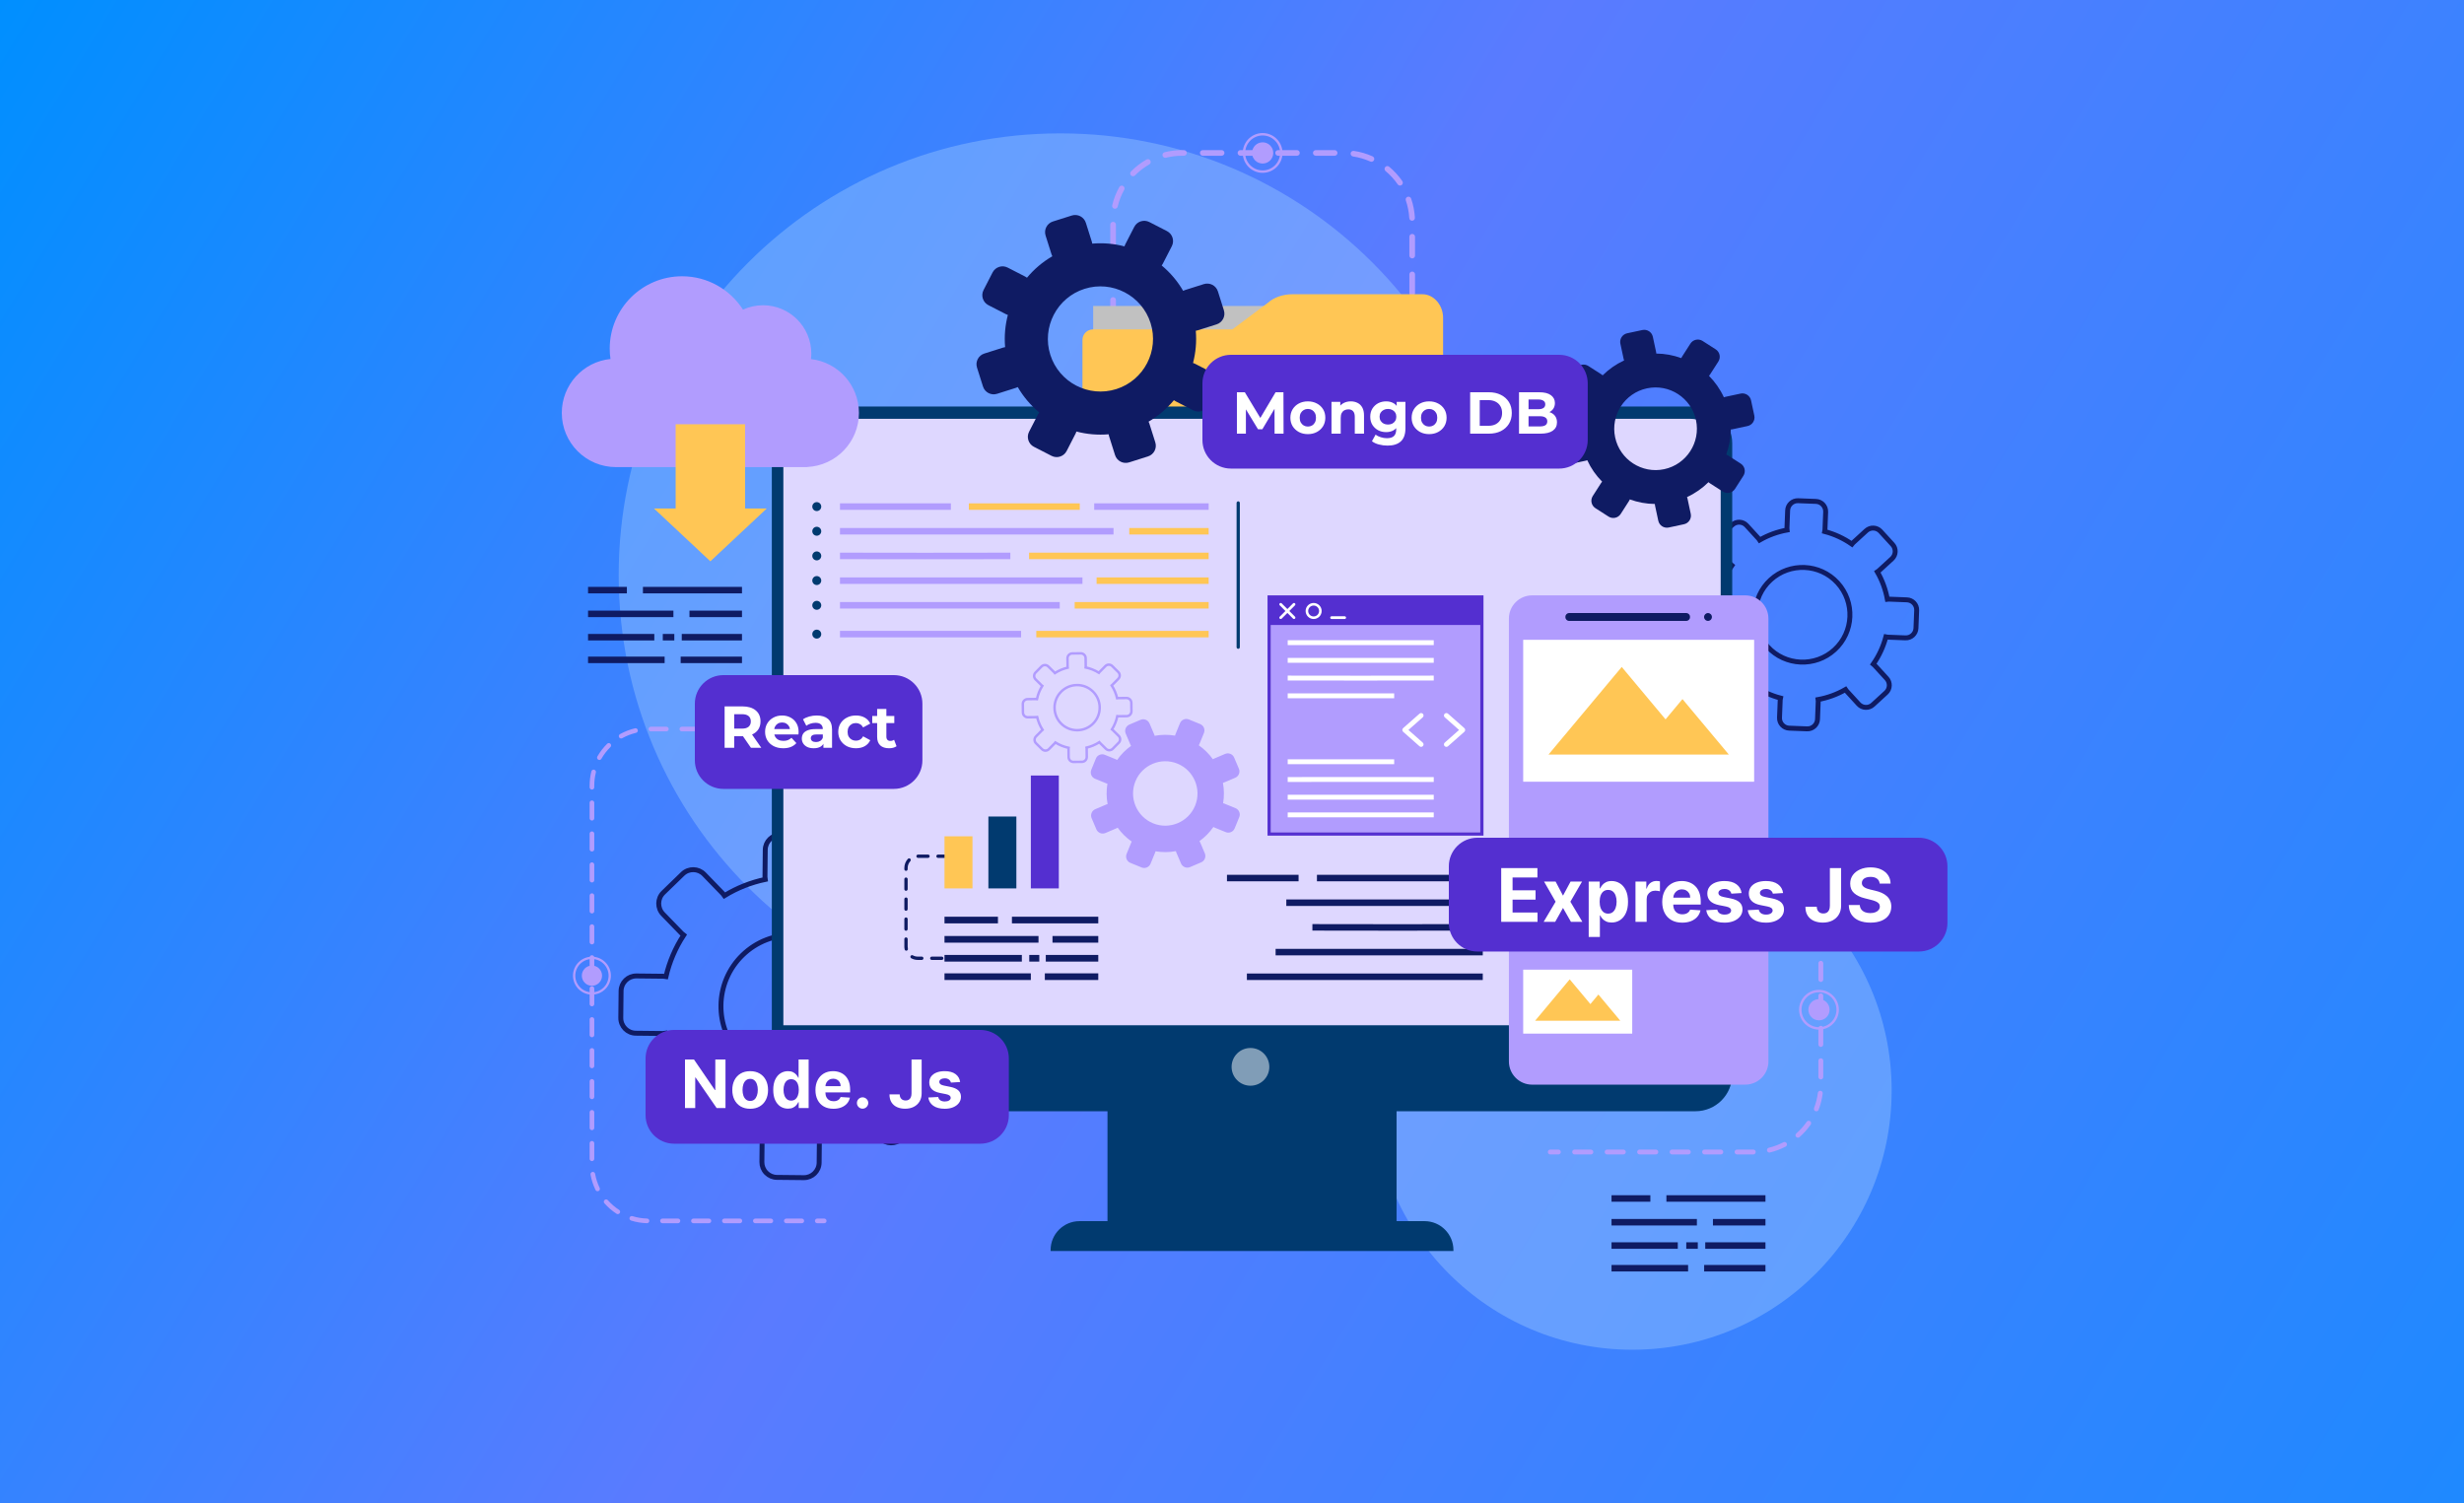 <svg width="500" height="305" viewBox="0 0 500 305" fill="none" xmlns="http://www.w3.org/2000/svg">
<rect x="0" y="0" width="500" height="305" fill="#333333" stroke="none"/>
<g clip-path="url(#clip0_1499_994)">
<path d="M500 0H0V305H500V0Z" fill="url(#paint0_linear_1499_994)"/>
<g opacity="0.45">
<path d="M331.239 273.895C360.3 273.895 383.858 250.336 383.858 221.276C383.858 192.215 360.3 168.657 331.239 168.657C302.179 168.657 278.621 192.215 278.621 221.276C278.621 250.336 302.179 273.895 331.239 273.895Z" fill="#95C4FF"/>
<path d="M215.159 206.287C264.65 206.287 304.77 166.167 304.77 116.676C304.77 67.185 264.65 27.064 215.159 27.064C165.668 27.064 125.548 67.185 125.548 116.676C125.548 166.167 165.668 206.287 215.159 206.287Z" fill="#95C4FF"/>
</g>
<path d="M378.7 107.696L376.025 110.145C375.936 110.226 375.858 110.315 375.787 110.407C374.088 109.223 372.22 108.372 370.276 107.859C370.301 107.742 370.32 107.623 370.325 107.5L370.467 103.876C370.511 102.749 369.629 101.795 368.502 101.751L364.878 101.609C363.751 101.565 362.797 102.446 362.753 103.574L362.61 107.198C362.606 107.32 362.616 107.44 362.631 107.558C360.707 107.907 358.827 108.582 357.079 109.585C357.016 109.486 356.946 109.391 356.865 109.302L354.416 106.627C353.654 105.795 352.356 105.737 351.524 106.5L348.849 108.949C348.017 109.711 347.959 111.008 348.722 111.841L351.171 114.516C351.253 114.604 351.342 114.683 351.434 114.754C350.25 116.453 349.399 118.321 348.886 120.265C348.769 120.24 348.65 120.221 348.528 120.216L344.904 120.074C344.361 120.052 343.842 120.242 343.441 120.609C343.439 120.611 343.436 120.614 343.434 120.616C343.033 120.987 342.8 121.492 342.779 122.039L342.636 125.663C342.592 126.791 343.474 127.744 344.601 127.788L348.225 127.93C348.348 127.936 348.467 127.925 348.585 127.908C348.935 129.834 349.609 131.713 350.612 133.461C350.514 133.523 350.419 133.594 350.33 133.675L347.655 136.124C346.822 136.887 346.765 138.184 347.528 139.016L349.977 141.691C350.739 142.523 352.036 142.581 352.869 141.818L355.544 139.369C355.633 139.287 355.711 139.199 355.782 139.106C357.482 140.291 359.35 141.142 361.295 141.655C361.269 141.771 361.249 141.89 361.244 142.013L361.102 145.637C361.08 146.184 361.273 146.705 361.644 147.107C362.015 147.508 362.52 147.741 363.066 147.762L366.69 147.905C367.251 147.926 367.768 147.72 368.152 147.368C368.541 147.012 368.794 146.507 368.816 145.939L368.958 142.315C368.964 142.193 368.953 142.073 368.936 141.956C370.862 141.606 372.741 140.931 374.489 139.929C374.552 140.027 374.622 140.123 374.704 140.211L377.153 142.886C377.915 143.719 379.212 143.776 380.045 143.014L382.72 140.565C383.552 139.803 383.609 138.505 382.847 137.673L380.397 134.998C380.316 134.909 380.227 134.831 380.135 134.759C381.32 133.06 382.171 131.192 382.684 129.247C382.8 129.272 382.919 129.292 383.042 129.297L386.666 129.44C387.226 129.461 387.744 129.255 388.128 128.903C388.517 128.547 388.769 128.042 388.791 127.474L388.934 123.85C388.978 122.723 388.096 121.769 386.969 121.725L383.345 121.583C383.223 121.578 383.103 121.588 382.984 121.603C382.635 119.679 381.96 117.8 380.957 116.052C381.056 115.99 381.151 115.919 381.24 115.838L383.915 113.389C384.747 112.626 384.805 111.329 384.042 110.497L381.593 107.822C380.829 106.99 379.533 106.933 378.7 107.696ZM372.275 131.847C368.366 135.426 362.274 135.158 358.694 131.249C355.114 127.34 355.382 121.248 359.291 117.668C363.2 114.088 369.293 114.356 372.873 118.265C376.452 122.175 376.184 128.267 372.275 131.847Z" stroke="#0F1B63" stroke-miterlimit="10"/>
<path d="M167.252 248.226H165.842C165.582 248.226 165.371 248.015 165.371 247.754C165.371 247.494 165.582 247.283 165.842 247.283H167.252C167.512 247.283 167.723 247.494 167.723 247.754C167.723 248.015 167.512 248.226 167.252 248.226ZM162.702 248.226H159.561C159.3 248.226 159.089 248.015 159.089 247.754C159.089 247.494 159.3 247.283 159.561 247.283H162.702C162.962 247.283 163.173 247.494 163.173 247.754C163.173 248.015 162.962 248.226 162.702 248.226ZM156.419 248.226H153.278C153.018 248.226 152.807 248.015 152.807 247.754C152.807 247.494 153.018 247.283 153.278 247.283H156.419C156.68 247.283 156.891 247.494 156.891 247.754C156.891 248.015 156.68 248.226 156.419 248.226ZM150.137 248.226H146.996C146.736 248.226 146.524 248.015 146.524 247.754C146.524 247.494 146.736 247.283 146.996 247.283H150.137C150.397 247.283 150.608 247.494 150.608 247.754C150.608 248.015 150.397 248.226 150.137 248.226ZM143.855 248.226H140.713C140.453 248.226 140.242 248.015 140.242 247.754C140.242 247.494 140.453 247.283 140.713 247.283H143.855C144.115 247.283 144.326 247.494 144.326 247.754C144.326 248.015 144.115 248.226 143.855 248.226ZM137.572 248.226H134.431C134.171 248.226 133.96 248.015 133.96 247.754C133.96 247.494 134.171 247.283 134.431 247.283H137.572C137.832 247.283 138.044 247.494 138.044 247.754C138.044 248.015 137.832 248.226 137.572 248.226ZM131.29 248.221C131.285 248.221 131.282 248.221 131.277 248.221C130.182 248.19 129.1 248.011 128.062 247.689C127.813 247.612 127.675 247.347 127.752 247.099C127.829 246.851 128.091 246.712 128.341 246.789C129.298 247.086 130.294 247.251 131.303 247.279C131.563 247.286 131.768 247.503 131.761 247.763C131.754 248.018 131.545 248.221 131.29 248.221ZM125.367 246.38C125.279 246.38 125.191 246.355 125.112 246.304C124.198 245.712 123.367 244.996 122.643 244.176C122.472 243.981 122.49 243.683 122.685 243.511C122.879 243.339 123.176 243.357 123.35 243.552C124.017 244.307 124.782 244.967 125.624 245.513C125.842 245.654 125.905 245.946 125.763 246.164C125.673 246.304 125.522 246.38 125.367 246.38ZM121.262 241.729C121.086 241.729 120.918 241.631 120.836 241.463C120.362 240.478 120.024 239.435 119.832 238.362C119.787 238.106 119.957 237.861 120.214 237.816C120.468 237.773 120.715 237.941 120.76 238.197C120.936 239.186 121.247 240.146 121.685 241.053C121.798 241.287 121.7 241.569 121.466 241.682C121.4 241.714 121.331 241.729 121.262 241.729ZM120.119 235.621C119.859 235.621 119.647 235.41 119.647 235.149V232.008C119.647 231.748 119.859 231.537 120.119 231.537C120.379 231.537 120.59 231.748 120.59 232.008V235.149C120.59 235.41 120.379 235.621 120.119 235.621ZM120.119 229.338C119.859 229.338 119.647 229.127 119.647 228.867V225.726C119.647 225.466 119.859 225.255 120.119 225.255C120.379 225.255 120.59 225.466 120.59 225.726V228.867C120.59 229.127 120.379 229.338 120.119 229.338ZM120.119 223.056C119.859 223.056 119.647 222.845 119.647 222.585V219.444C119.647 219.183 119.859 218.972 120.119 218.972C120.379 218.972 120.59 219.183 120.59 219.444V222.585C120.59 222.845 120.379 223.056 120.119 223.056ZM120.119 216.774C119.859 216.774 119.647 216.563 119.647 216.302V213.161C119.647 212.901 119.859 212.69 120.119 212.69C120.379 212.69 120.59 212.901 120.59 213.161V216.302C120.59 216.563 120.379 216.774 120.119 216.774ZM120.119 210.491C119.859 210.491 119.647 210.28 119.647 210.02V206.879C119.647 206.619 119.859 206.408 120.119 206.408C120.379 206.408 120.59 206.619 120.59 206.879V210.02C120.59 210.28 120.379 210.491 120.119 210.491ZM120.119 204.209C119.859 204.209 119.647 203.998 119.647 203.738V200.597C119.647 200.336 119.859 200.125 120.119 200.125C120.379 200.125 120.59 200.336 120.59 200.597V203.738C120.59 203.999 120.379 204.209 120.119 204.209ZM120.119 197.927C119.859 197.927 119.647 197.716 119.647 197.455V194.314C119.647 194.054 119.859 193.843 120.119 193.843C120.379 193.843 120.59 194.054 120.59 194.314V197.455C120.59 197.716 120.379 197.927 120.119 197.927ZM120.119 191.645C119.859 191.645 119.647 191.434 119.647 191.174V188.032C119.647 187.772 119.859 187.561 120.119 187.561C120.379 187.561 120.59 187.772 120.59 188.032V191.174C120.59 191.434 120.379 191.645 120.119 191.645ZM120.119 185.363C119.859 185.363 119.647 185.151 119.647 184.891V181.75C119.647 181.49 119.859 181.279 120.119 181.279C120.379 181.279 120.59 181.49 120.59 181.75V184.891C120.59 185.151 120.379 185.363 120.119 185.363ZM120.119 179.08C119.859 179.08 119.647 178.869 119.647 178.609V175.468C119.647 175.208 119.859 174.996 120.119 174.996C120.379 174.996 120.59 175.208 120.59 175.468V178.609C120.59 178.869 120.379 179.08 120.119 179.08ZM120.119 172.798C119.859 172.798 119.647 172.587 119.647 172.327V169.185C119.647 168.925 119.859 168.714 120.119 168.714C120.379 168.714 120.59 168.925 120.59 169.185V172.327C120.59 172.587 120.379 172.798 120.119 172.798ZM120.119 166.516C119.859 166.516 119.647 166.304 119.647 166.044V162.903C119.647 162.643 119.859 162.432 120.119 162.432C120.379 162.432 120.59 162.643 120.59 162.903V166.044C120.59 166.304 120.379 166.516 120.119 166.516ZM120.119 160.233C119.859 160.233 119.647 160.022 119.647 159.762V159.444C119.647 158.46 119.767 157.481 120.003 156.536C120.066 156.283 120.327 156.13 120.575 156.193C120.827 156.256 120.981 156.512 120.918 156.764C120.701 157.634 120.59 158.536 120.59 159.444V159.761C120.59 160.022 120.379 160.233 120.119 160.233ZM121.628 154.217C121.549 154.217 121.468 154.197 121.394 154.155C121.169 154.026 121.09 153.738 121.219 153.512C121.759 152.566 122.428 151.697 123.205 150.928C123.391 150.746 123.689 150.747 123.872 150.932C124.055 151.117 124.053 151.416 123.868 151.599C123.152 152.307 122.535 153.108 122.038 153.979C121.951 154.131 121.792 154.217 121.628 154.217ZM126.041 149.856C125.875 149.856 125.714 149.769 125.629 149.614C125.502 149.386 125.584 149.1 125.812 148.973C126.767 148.442 127.79 148.046 128.852 147.794C129.107 147.735 129.358 147.89 129.419 148.144C129.479 148.397 129.322 148.651 129.069 148.711C128.091 148.943 127.149 149.308 126.27 149.797C126.197 149.837 126.119 149.856 126.041 149.856ZM204.323 148.415H201.182C200.921 148.415 200.71 148.204 200.71 147.944C200.71 147.684 200.921 147.473 201.182 147.473H204.323C204.583 147.473 204.794 147.684 204.794 147.944C204.794 148.204 204.583 148.415 204.323 148.415ZM198.041 148.415H194.9C194.64 148.415 194.429 148.204 194.429 147.944C194.429 147.684 194.64 147.473 194.9 147.473H198.041C198.301 147.473 198.512 147.684 198.512 147.944C198.512 148.204 198.301 148.415 198.041 148.415ZM191.759 148.415H188.618C188.357 148.415 188.146 148.204 188.146 147.944C188.146 147.684 188.357 147.473 188.618 147.473H191.759C192.019 147.473 192.23 147.684 192.23 147.944C192.229 148.204 192.019 148.415 191.759 148.415ZM185.476 148.415H182.335C182.075 148.415 181.864 148.204 181.864 147.944C181.864 147.684 182.075 147.473 182.335 147.473H185.476C185.737 147.473 185.948 147.684 185.948 147.944C185.948 148.204 185.737 148.415 185.476 148.415ZM179.194 148.415H176.053C175.793 148.415 175.581 148.204 175.581 147.944C175.581 147.684 175.793 147.473 176.053 147.473H179.194C179.454 147.473 179.665 147.684 179.665 147.944C179.665 148.204 179.454 148.415 179.194 148.415ZM172.912 148.415H169.77C169.51 148.415 169.299 148.204 169.299 147.944C169.299 147.684 169.51 147.473 169.77 147.473H172.912C173.172 147.473 173.383 147.684 173.383 147.944C173.383 148.204 173.172 148.415 172.912 148.415ZM166.629 148.415H163.488C163.228 148.415 163.017 148.204 163.017 147.944C163.017 147.684 163.228 147.473 163.488 147.473H166.629C166.89 147.473 167.101 147.684 167.101 147.944C167.101 148.204 166.89 148.415 166.629 148.415ZM160.347 148.415H157.206C156.946 148.415 156.734 148.204 156.734 147.944C156.734 147.684 156.946 147.473 157.206 147.473H160.347C160.607 147.473 160.818 147.684 160.818 147.944C160.818 148.204 160.607 148.415 160.347 148.415ZM154.065 148.415H150.923C150.663 148.415 150.452 148.204 150.452 147.944C150.452 147.684 150.663 147.473 150.923 147.473H154.065C154.325 147.473 154.536 147.684 154.536 147.944C154.536 148.204 154.325 148.415 154.065 148.415ZM147.782 148.415H144.641C144.381 148.415 144.17 148.204 144.17 147.944C144.17 147.684 144.381 147.473 144.641 147.473H147.782C148.042 147.473 148.254 147.684 148.254 147.944C148.254 148.204 148.042 148.415 147.782 148.415ZM141.5 148.415H138.359C138.098 148.415 137.887 148.204 137.887 147.944C137.887 147.684 138.098 147.473 138.359 147.473H141.5C141.76 147.473 141.971 147.684 141.971 147.944C141.971 148.204 141.76 148.415 141.5 148.415ZM135.218 148.415H132.076C131.816 148.415 131.605 148.204 131.605 147.944C131.605 147.684 131.816 147.473 132.076 147.473H135.218C135.478 147.473 135.689 147.684 135.689 147.944C135.689 148.204 135.478 148.415 135.218 148.415Z" fill="#B19CFE"/>
<path d="M120.119 200.042C121.252 200.042 122.172 199.123 122.172 197.989C122.172 196.855 121.252 195.936 120.119 195.936C118.985 195.936 118.065 196.855 118.065 197.989C118.065 199.123 118.985 200.042 120.119 200.042Z" fill="#B19CFE"/>
<path d="M120.118 201.836C117.997 201.836 116.271 200.11 116.271 197.988C116.271 195.867 117.997 194.141 120.118 194.141C122.24 194.141 123.966 195.867 123.966 197.988C123.966 200.11 122.24 201.836 120.118 201.836ZM120.118 194.611C118.257 194.611 116.742 196.126 116.742 197.988C116.742 199.85 118.257 201.364 120.118 201.364C121.98 201.364 123.495 199.85 123.495 197.988C123.495 196.126 121.981 194.611 120.118 194.611Z" fill="#B19CFE"/>
<path d="M225.872 134.057C225.556 134.057 225.299 133.8 225.299 133.484V129.662C225.299 129.346 225.556 129.089 225.872 129.089C226.189 129.089 226.446 129.346 226.446 129.662V133.484C226.446 133.8 226.189 134.057 225.872 134.057ZM225.872 126.414C225.556 126.414 225.299 126.157 225.299 125.841V122.019C225.299 121.702 225.556 121.445 225.872 121.445C226.189 121.445 226.446 121.702 226.446 122.019V125.841C226.446 126.157 226.189 126.414 225.872 126.414ZM225.872 118.77C225.556 118.77 225.299 118.513 225.299 118.196V114.375C225.299 114.058 225.556 113.801 225.872 113.801C226.189 113.801 226.446 114.058 226.446 114.375V118.196C226.446 118.513 226.189 118.77 225.872 118.77ZM225.872 111.126C225.556 111.126 225.299 110.869 225.299 110.553V106.731C225.299 106.415 225.556 106.158 225.872 106.158C226.189 106.158 226.446 106.415 226.446 106.731V110.553C226.446 110.87 226.189 111.126 225.872 111.126ZM225.872 103.483C225.556 103.483 225.299 103.226 225.299 102.91V99.088C225.299 98.772 225.556 98.514 225.872 98.514C226.189 98.514 226.446 98.772 226.446 99.088V102.91C226.446 103.226 226.189 103.483 225.872 103.483ZM225.872 95.84C225.556 95.84 225.299 95.582 225.299 95.266V91.444C225.299 91.128 225.556 90.871 225.872 90.871C226.189 90.871 226.446 91.128 226.446 91.444V95.266C226.446 95.582 226.189 95.84 225.872 95.84ZM286.567 88.954C286.25 88.954 285.993 88.697 285.993 88.381V86.26C285.993 85.943 286.25 85.686 286.567 85.686C286.883 85.686 287.14 85.943 287.14 86.26V88.381C287.14 88.697 286.883 88.954 286.567 88.954ZM225.872 88.196C225.556 88.196 225.299 87.94 225.299 87.623V83.801C225.299 83.485 225.556 83.228 225.872 83.228C226.189 83.228 226.446 83.485 226.446 83.801V87.623C226.446 87.939 226.189 88.196 225.872 88.196ZM286.567 83.011C286.25 83.011 285.993 82.755 285.993 82.438V78.616C285.993 78.3 286.25 78.043 286.567 78.043C286.883 78.043 287.14 78.3 287.14 78.616V82.438C287.14 82.754 286.883 83.011 286.567 83.011ZM225.872 80.553C225.556 80.553 225.299 80.296 225.299 79.979V76.158C225.299 75.841 225.556 75.584 225.872 75.584C226.189 75.584 226.446 75.841 226.446 76.158V79.979C226.446 80.296 226.189 80.553 225.872 80.553ZM286.567 75.367C286.25 75.367 285.993 75.11 285.993 74.794V70.972C285.993 70.656 286.25 70.399 286.567 70.399C286.883 70.399 287.14 70.656 287.14 70.972V74.794C287.14 75.111 286.883 75.367 286.567 75.367ZM225.872 72.909C225.556 72.909 225.299 72.652 225.299 72.335V68.513C225.299 68.197 225.556 67.94 225.872 67.94C226.189 67.94 226.446 68.197 226.446 68.513V72.335C226.446 72.652 226.189 72.909 225.872 72.909ZM286.567 67.724C286.25 67.724 285.993 67.467 285.993 67.15V63.329C285.993 63.013 286.25 62.755 286.567 62.755C286.883 62.755 287.14 63.013 287.14 63.329V67.15C287.14 67.468 286.883 67.724 286.567 67.724ZM225.872 65.265C225.556 65.265 225.299 65.008 225.299 64.692V60.87C225.299 60.554 225.556 60.297 225.872 60.297C226.189 60.297 226.446 60.554 226.446 60.87V64.692C226.446 65.009 226.189 65.265 225.872 65.265ZM286.567 60.081C286.25 60.081 285.993 59.824 285.993 59.507V55.685C285.993 55.369 286.25 55.112 286.567 55.112C286.883 55.112 287.14 55.369 287.14 55.685V59.507C287.14 59.824 286.883 60.081 286.567 60.081ZM225.872 57.622C225.556 57.622 225.299 57.365 225.299 57.048V53.227C225.299 52.91 225.556 52.653 225.872 52.653C226.189 52.653 226.446 52.91 226.446 53.227V57.048C226.446 57.365 226.189 57.622 225.872 57.622ZM286.567 52.437C286.25 52.437 285.993 52.18 285.993 51.864V48.042C285.993 47.726 286.25 47.469 286.567 47.469C286.883 47.469 287.14 47.726 287.14 48.042V51.864C287.14 52.18 286.883 52.437 286.567 52.437ZM225.872 49.978C225.556 49.978 225.299 49.721 225.299 49.405V45.583C225.299 45.267 225.556 45.01 225.872 45.01C226.189 45.01 226.446 45.267 226.446 45.583V49.405C226.446 49.721 226.189 49.978 225.872 49.978ZM286.542 44.794C286.24 44.794 285.988 44.558 285.97 44.253C285.901 43.028 285.665 41.823 285.27 40.669C285.167 40.37 285.327 40.043 285.626 39.941C285.923 39.839 286.252 39.997 286.354 40.297C286.784 41.55 287.04 42.859 287.115 44.188C287.133 44.505 286.891 44.775 286.576 44.794C286.564 44.794 286.553 44.794 286.542 44.794ZM226.249 42.365C226.205 42.365 226.161 42.36 226.116 42.35C225.808 42.276 225.618 41.968 225.691 41.66C225.997 40.366 226.48 39.122 227.125 37.961C227.279 37.684 227.629 37.585 227.905 37.739C228.182 37.893 228.281 38.242 228.127 38.519C227.532 39.587 227.089 40.733 226.807 41.924C226.744 42.188 226.509 42.365 226.249 42.365ZM284.097 37.658C283.915 37.658 283.736 37.572 283.625 37.411C282.928 36.403 282.099 35.496 281.159 34.713C280.917 34.51 280.883 34.149 281.086 33.906C281.288 33.661 281.649 33.63 281.893 33.832C282.912 34.681 283.811 35.666 284.567 36.759C284.747 37.02 284.682 37.376 284.422 37.556C284.324 37.625 284.209 37.658 284.097 37.658ZM229.911 35.766C229.766 35.766 229.621 35.71 229.508 35.6C229.283 35.377 229.281 35.014 229.504 34.789C230.439 33.843 231.496 33.03 232.646 32.372C232.92 32.215 233.271 32.311 233.429 32.586C233.586 32.861 233.49 33.211 233.215 33.369C232.155 33.974 231.181 34.723 230.319 35.596C230.207 35.709 230.059 35.766 229.911 35.766ZM278.297 32.827C278.219 32.827 278.139 32.811 278.063 32.777C276.946 32.276 275.766 31.932 274.556 31.753C274.243 31.707 274.026 31.415 274.073 31.101C274.119 30.788 274.408 30.565 274.724 30.619C276.039 30.812 277.319 31.187 278.532 31.73C278.821 31.86 278.95 32.199 278.821 32.488C278.725 32.7 278.516 32.827 278.297 32.827ZM236.464 32.024C236.207 32.024 235.973 31.849 235.908 31.589C235.832 31.282 236.018 30.971 236.325 30.894C237.475 30.607 238.666 30.461 239.864 30.461H240.25C240.567 30.461 240.824 30.718 240.824 31.034C240.824 31.351 240.567 31.608 240.25 31.608H239.864C238.76 31.608 237.663 31.742 236.603 32.006C236.557 32.018 236.509 32.024 236.464 32.024ZM270.825 31.608H267.003C266.687 31.608 266.43 31.351 266.43 31.034C266.43 30.718 266.687 30.461 267.003 30.461H270.825C271.142 30.461 271.399 30.718 271.399 31.034C271.399 31.351 271.142 31.608 270.825 31.608ZM263.182 31.608H259.36C259.044 31.608 258.787 31.351 258.787 31.034C258.787 30.718 259.044 30.461 259.36 30.461H263.182C263.498 30.461 263.755 30.718 263.755 31.034C263.754 31.351 263.498 31.608 263.182 31.608ZM255.538 31.608H251.716C251.4 31.608 251.143 31.351 251.143 31.034C251.143 30.718 251.4 30.461 251.716 30.461H255.538C255.854 30.461 256.111 30.718 256.111 31.034C256.111 31.351 255.855 31.608 255.538 31.608ZM247.894 31.608H244.073C243.756 31.608 243.499 31.351 243.499 31.034C243.499 30.718 243.756 30.461 244.073 30.461H247.894C248.211 30.461 248.468 30.718 248.468 31.034C248.468 31.351 248.211 31.608 247.894 31.608Z" fill="#B19CFE"/>
<path d="M256.219 33.189C257.408 33.189 258.373 32.224 258.373 31.035C258.373 29.845 257.408 28.881 256.219 28.881C255.029 28.881 254.065 29.845 254.065 31.035C254.065 32.224 255.029 33.189 256.219 33.189Z" fill="#B19CFE"/>
<path d="M256.219 35.073C253.993 35.073 252.182 33.263 252.182 31.037C252.182 28.811 253.993 27 256.219 27C258.445 27 260.255 28.811 260.255 31.037C260.255 33.263 258.445 35.073 256.219 35.073ZM256.219 27.494C254.265 27.494 252.676 29.084 252.676 31.037C252.676 32.99 254.266 34.579 256.219 34.579C258.172 34.579 259.761 32.99 259.761 31.037C259.761 29.084 258.172 27.494 256.219 27.494Z" fill="#B19CFE"/>
<path d="M258.793 62.088H221.83V68.407H258.793V62.088Z" fill="#C1C1C1"/>
<path d="M288.655 59.71H262.233C260.31 59.71 258.486 60.355 257.25 61.474L250.072 66.844H221.795C220.613 66.844 219.654 67.803 219.654 68.985V108.122C219.654 109.304 220.613 110.263 221.795 110.263H290.693C291.875 110.263 292.834 109.305 292.834 108.122V70.31V68.985V64.467C292.834 61.953 290.963 59.71 288.655 59.71Z" fill="#FFC655"/>
<path d="M179.452 177.979L175.534 181.778C175.403 181.904 175.289 182.041 175.186 182.184C172.579 180.474 169.733 179.275 166.787 178.586C166.82 178.409 166.844 178.229 166.845 178.045L166.904 172.587C166.922 170.89 165.556 169.493 163.857 169.475L158.4 169.416C156.702 169.398 155.305 170.765 155.287 172.463L155.229 177.921C155.227 178.104 155.246 178.284 155.275 178.462C152.394 179.07 149.597 180.165 147.011 181.748C146.912 181.603 146.802 181.462 146.676 181.332L142.877 177.414C141.695 176.194 139.741 176.163 138.522 177.346L134.603 181.145C133.384 182.327 133.354 184.281 134.536 185.5L138.334 189.419C138.461 189.549 138.598 189.663 138.739 189.767C137.03 192.373 135.83 195.22 135.142 198.166C134.965 198.133 134.785 198.109 134.601 198.107L129.143 198.048C128.325 198.04 127.553 198.348 126.966 198.916C126.962 198.92 126.959 198.923 126.956 198.927C126.368 199.503 126.039 200.273 126.031 201.095L125.972 206.553C125.954 208.251 127.32 209.648 129.019 209.665L134.476 209.724C134.661 209.726 134.84 209.705 135.017 209.676C135.625 212.557 136.72 215.355 138.304 217.941C138.158 218.04 138.018 218.149 137.888 218.276L133.969 222.074C132.75 223.257 132.72 225.211 133.902 226.429L137.7 230.348C138.883 231.568 140.836 231.597 142.056 230.416L145.975 226.617C146.105 226.491 146.219 226.353 146.322 226.212C148.93 227.921 151.777 229.121 154.723 229.81C154.69 229.986 154.665 230.165 154.663 230.35L154.604 235.808C154.595 236.63 154.907 237.407 155.483 237.995C156.058 238.583 156.829 238.912 157.651 238.921L163.109 238.979C163.952 238.988 164.722 238.655 165.284 238.11C165.854 237.558 166.212 236.787 166.221 235.933L166.28 230.476C166.282 230.291 166.261 230.112 166.231 229.935C169.113 229.327 171.911 228.232 174.497 226.648C174.596 226.794 174.706 226.934 174.832 227.064L178.631 230.983C179.813 232.202 181.767 232.232 182.986 231.05L186.905 227.251C188.124 226.069 188.154 224.115 186.973 222.896L183.174 218.977C183.048 218.847 182.91 218.733 182.768 218.63C184.478 216.022 185.677 213.176 186.366 210.229C186.542 210.262 186.721 210.287 186.906 210.289L192.364 210.348C193.208 210.357 193.977 210.024 194.54 209.478C195.11 208.926 195.468 208.156 195.477 207.302L195.536 201.844C195.554 200.146 194.187 198.749 192.49 198.731L187.032 198.672C186.848 198.67 186.668 198.689 186.491 198.719C185.883 195.838 184.787 193.04 183.204 190.455C183.35 190.356 183.49 190.246 183.62 190.12L187.539 186.321C188.758 185.139 188.788 183.185 187.607 181.966L183.808 178.048C182.625 176.827 180.671 176.797 179.452 177.979ZM170.823 214.583C165.096 220.135 155.921 219.993 150.368 214.266C144.816 208.54 144.959 199.364 150.685 193.812C156.412 188.26 165.588 188.402 171.14 194.129C176.691 199.855 176.549 209.031 170.823 214.583Z" stroke="#0F1B63" stroke-miterlimit="10"/>
<path d="M283.393 222.715H224.734V250.834H283.393V222.715Z" fill="#013A6F"/>
<path d="M351.507 89.954V218.052C351.507 222.166 348.172 225.501 344.052 225.501H164.074C159.96 225.501 156.619 222.166 156.619 218.052V89.954C156.619 85.84 159.96 82.499 164.074 82.499H344.052C348.172 82.499 351.507 85.84 351.507 89.954Z" fill="#013A6F"/>
<path opacity="0.5" d="M257.573 216.492C257.573 218.606 255.86 220.319 253.746 220.319C251.633 220.319 249.919 218.606 249.919 216.492C249.919 214.378 251.633 212.665 253.746 212.665C255.86 212.665 257.573 214.378 257.573 216.492Z" fill="white"/>
<path d="M349.167 208.051V91.39C349.167 87.854 346.399 84.987 342.984 84.987H165.143C161.729 84.987 158.96 87.854 158.96 91.39V208.051H349.167Z" fill="#DED7FF"/>
<path d="M294.935 253.863H213.192V253.668C213.192 250.429 215.818 247.804 219.056 247.804H289.071C292.309 247.804 294.934 250.429 294.934 253.668V253.863H294.935Z" fill="#013A6F"/>
<path d="M174.297 83.79C174.297 78.143 170.04 73.497 164.562 72.869C164.604 72.5 164.631 72.126 164.631 71.746C164.631 66.332 160.242 61.944 154.829 61.944C153.379 61.944 152.007 62.268 150.768 62.833C148.158 58.764 143.599 56.066 138.406 56.066C130.298 56.066 123.726 62.639 123.726 70.747C123.726 71.46 123.779 72.162 123.878 72.848C118.33 73.409 114 78.094 114 83.79C114 89.865 118.924 94.789 124.999 94.789H163.843V94.762C169.662 94.475 174.297 89.68 174.297 83.79Z" fill="#B19CFE"/>
<path d="M151.193 103.181V86.092H137.104V103.181H132.7L144.148 113.907L155.597 103.181H151.193Z" fill="#FFC655"/>
<path d="M181.384 160.088H146.792C143.593 160.088 141 157.494 141 154.296V142.792C141 139.593 143.593 137 146.792 137H181.384C184.583 137 187.176 139.593 187.176 142.792V154.296C187.176 157.494 184.583 160.088 181.384 160.088Z" fill="#542FD0"/>
<path d="M316.23 234.266H314.583C314.31 234.266 314.088 234.045 314.088 233.772C314.088 233.499 314.31 233.277 314.583 233.277H316.23C316.503 233.277 316.724 233.499 316.724 233.772C316.724 234.045 316.503 234.266 316.23 234.266Z" fill="#B19CFE"/>
<path d="M355.782 234.266H352.486C352.213 234.266 351.991 234.045 351.991 233.772C351.991 233.499 352.213 233.277 352.486 233.277H355.782C356.055 233.277 356.276 233.499 356.276 233.772C356.276 234.045 356.055 234.266 355.782 234.266ZM349.19 234.266H345.894C345.621 234.266 345.4 234.045 345.4 233.772C345.4 233.499 345.621 233.277 345.894 233.277H349.19C349.463 233.277 349.684 233.499 349.684 233.772C349.684 234.045 349.463 234.266 349.19 234.266ZM342.598 234.266H339.302C339.029 234.266 338.807 234.045 338.807 233.772C338.807 233.499 339.029 233.277 339.302 233.277H342.598C342.871 233.277 343.092 233.499 343.092 233.772C343.092 234.045 342.871 234.266 342.598 234.266ZM336.006 234.266H332.709C332.436 234.266 332.215 234.045 332.215 233.772C332.215 233.499 332.436 233.277 332.709 233.277H336.006C336.279 233.277 336.5 233.499 336.5 233.772C336.501 234.045 336.279 234.266 336.006 234.266ZM329.414 234.266H326.118C325.845 234.266 325.624 234.045 325.624 233.772C325.624 233.499 325.845 233.277 326.118 233.277H329.414C329.687 233.277 329.908 233.499 329.908 233.772C329.908 234.045 329.687 234.266 329.414 234.266ZM322.822 234.266H319.526C319.253 234.266 319.032 234.045 319.032 233.772C319.032 233.499 319.253 233.277 319.526 233.277H322.822C323.095 233.277 323.317 233.499 323.317 233.772C323.317 234.045 323.095 234.266 322.822 234.266ZM359.046 233.883C358.823 233.883 358.621 233.731 358.566 233.504C358.502 233.239 358.664 232.972 358.93 232.907C359.959 232.658 360.957 232.284 361.895 231.794C362.138 231.667 362.436 231.761 362.562 232.004C362.688 232.245 362.594 232.544 362.352 232.67C361.342 233.197 360.269 233.6 359.162 233.868C359.123 233.878 359.084 233.883 359.046 233.883ZM364.836 230.868C364.698 230.868 364.562 230.812 364.464 230.701C364.284 230.496 364.304 230.183 364.51 230.003C365.306 229.303 366.017 228.508 366.623 227.641C366.779 227.417 367.087 227.362 367.312 227.519C367.535 227.675 367.59 227.984 367.433 228.207C366.782 229.139 366.018 229.993 365.163 230.745C365.068 230.827 364.952 230.868 364.836 230.868ZM368.572 225.518C368.513 225.518 368.453 225.508 368.394 225.485C368.14 225.387 368.013 225.101 368.112 224.846C368.493 223.859 368.754 222.826 368.886 221.775C368.919 221.504 369.158 221.311 369.438 221.347C369.709 221.38 369.901 221.628 369.867 221.899C369.724 223.029 369.444 224.14 369.034 225.203C368.958 225.399 368.771 225.518 368.572 225.518ZM369.484 219.041C369.212 219.041 368.99 218.82 368.99 218.547V215.25C368.99 214.977 369.212 214.756 369.484 214.756C369.757 214.756 369.979 214.977 369.979 215.25V218.547C369.979 218.82 369.757 219.041 369.484 219.041ZM369.484 212.449C369.212 212.449 368.99 212.227 368.99 211.954V208.659C368.99 208.386 369.212 208.164 369.484 208.164C369.757 208.164 369.979 208.386 369.979 208.659V211.954C369.979 212.227 369.757 212.449 369.484 212.449ZM369.484 205.857C369.212 205.857 368.99 205.636 368.99 205.363V202.067C368.99 201.794 369.212 201.573 369.484 201.573C369.757 201.573 369.979 201.794 369.979 202.067V205.363C369.979 205.636 369.757 205.857 369.484 205.857ZM369.484 199.265C369.212 199.265 368.99 199.044 368.99 198.771V195.475C368.99 195.202 369.212 194.98 369.484 194.98C369.757 194.98 369.979 195.202 369.979 195.475V198.771C369.979 199.043 369.757 199.265 369.484 199.265ZM369.484 192.674C369.212 192.674 368.99 192.452 368.99 192.179V188.883C368.99 188.61 369.212 188.389 369.484 188.389C369.757 188.389 369.979 188.61 369.979 188.883V192.179C369.979 192.452 369.757 192.674 369.484 192.674ZM369.484 186.081C369.212 186.081 368.99 185.86 368.99 185.587V182.291C368.99 182.018 369.212 181.797 369.484 181.797C369.757 181.797 369.979 182.018 369.979 182.291V185.587C369.979 185.86 369.757 186.081 369.484 186.081ZM369.484 179.489C369.212 179.489 368.99 179.268 368.99 178.995V175.698C368.99 175.425 369.212 175.204 369.484 175.204C369.757 175.204 369.979 175.425 369.979 175.698V178.995C369.979 179.268 369.757 179.489 369.484 179.489Z" fill="#B19CFE"/>
<path d="M369.484 172.882C369.211 172.882 368.99 172.661 368.99 172.388V171.235H368.575C368.302 171.235 368.081 171.013 368.081 170.74C368.081 170.467 368.302 170.246 368.575 170.246H369.484C369.757 170.246 369.979 170.467 369.979 170.74V172.388C369.979 172.661 369.757 172.882 369.484 172.882Z" fill="#B19CFE"/>
<path d="M354.144 120.818H310.897C308.298 120.818 306.19 122.926 306.19 125.525V215.397C306.19 217.997 308.298 220.104 310.897 220.104H354.144C356.743 220.104 358.851 217.997 358.851 215.397V125.525C358.851 122.926 356.743 120.818 354.144 120.818Z" fill="#B19CFE"/>
<path d="M342.19 125.998H318.402C317.99 125.998 317.655 125.663 317.655 125.25V125.154C317.655 124.741 317.99 124.406 318.402 124.406H342.19C342.603 124.406 342.938 124.741 342.938 125.154V125.25C342.938 125.663 342.603 125.998 342.19 125.998Z" fill="#0F1B63"/>
<path d="M347.386 125.201C347.386 125.641 347.03 125.997 346.59 125.997C346.151 125.997 345.794 125.641 345.794 125.201C345.794 124.762 346.151 124.405 346.59 124.405C347.03 124.405 347.386 124.762 347.386 125.201Z" fill="#0F1B63"/>
<path d="M355.952 129.834H309.089V158.63H355.952V129.834Z" fill="white"/>
<path d="M341.411 141.867L337.975 145.977L329.085 135.342L314.22 153.123H332.002H343.948H350.821L341.411 141.867Z" fill="#FFC655"/>
<path d="M331.214 196.772H309.089V209.749H331.214V196.772Z" fill="white"/>
<path d="M324.349 201.816L322.726 203.756L318.529 198.734L311.511 207.13H319.906H325.547H328.791L324.349 201.816Z" fill="#FFC655"/>
<path d="M331.213 166.037H309.088V167.28H331.213V166.037Z" fill="#B19CFE"/>
<path d="M331.213 163.434H309.088V164.677H331.213V163.434Z" fill="#B19CFE"/>
<path d="M323.078 168.582H309.088V169.825H323.078V168.582Z" fill="#B19CFE"/>
<path d="M331.213 168.582H324.073V169.825H331.213V168.582Z" fill="#B19CFE"/>
<path d="M328.663 171.124H309.089V172.367H328.663V171.124Z" fill="#B19CFE"/>
<path d="M315.887 173.736H309.089V174.979H315.887V173.736Z" fill="#B19CFE"/>
<path d="M321.956 173.736H317.06V174.979H321.956V173.736Z" fill="#B19CFE"/>
<path d="M355.952 183.446H333.827V184.689H355.952V183.446Z" fill="#B19CFE"/>
<path d="M355.952 180.841H333.827V182.084H355.952V180.841Z" fill="#B19CFE"/>
<path d="M347.817 185.99H333.827V187.233H347.817V185.99Z" fill="#B19CFE"/>
<path d="M355.951 185.99H348.811V187.233H355.951V185.99Z" fill="#B19CFE"/>
<path d="M353.401 188.532H333.827V189.775H353.401V188.532Z" fill="#B19CFE"/>
<path d="M340.625 191.144H333.827V192.387H340.625V191.144Z" fill="#B19CFE"/>
<path d="M346.695 191.144H341.798V192.387H346.695V191.144Z" fill="#B19CFE"/>
<path d="M355.951 166.037H333.827V167.28H355.951V166.037Z" fill="#B19CFE"/>
<path d="M355.951 163.434H333.827V164.677H355.951V163.434Z" fill="#B19CFE"/>
<path d="M347.816 168.582H333.827V169.825H347.816V168.582Z" fill="#B19CFE"/>
<path d="M355.951 168.582H348.811V169.825H355.951V168.582Z" fill="#B19CFE"/>
<path d="M355.951 171.124H333.827V172.367H355.951V171.124Z" fill="#B19CFE"/>
<path d="M340.625 173.736H333.827V174.979H340.625V173.736Z" fill="#B19CFE"/>
<path d="M355.951 173.736H341.798V174.979H355.951V173.736Z" fill="#B19CFE"/>
<path d="M331.214 183.446H309.089V184.689H331.214V183.446Z" fill="#B19CFE"/>
<path d="M331.214 180.841H309.089V182.084H331.214V180.841Z" fill="#B19CFE"/>
<path d="M331.214 185.99H309.089V187.233H331.214V185.99Z" fill="#B19CFE"/>
<path d="M331.214 188.532H309.089V189.775H331.214V188.532Z" fill="#B19CFE"/>
<path d="M331.214 191.144H309.089V192.387H331.214V191.144Z" fill="#B19CFE"/>
<path d="M355.951 199.802H333.827V201.045H355.951V199.802Z" fill="#B19CFE"/>
<path d="M355.951 197.196H333.827V198.439H355.951V197.196Z" fill="#B19CFE"/>
<path d="M355.951 202.347H341.961V203.59H355.951V202.347Z" fill="#B19CFE"/>
<path d="M340.967 202.347H333.827V203.59H340.967V202.347Z" fill="#B19CFE"/>
<path d="M350.815 204.886H333.827V206.129H350.815V204.886Z" fill="#B19CFE"/>
<path d="M355.95 204.886H351.995V206.129H355.95V204.886Z" fill="#B19CFE"/>
<path d="M355.951 207.499H339.631V208.742H355.951V207.499Z" fill="#B19CFE"/>
<path d="M338.723 207.499H333.827V208.742H338.723V207.499Z" fill="#B19CFE"/>
<path d="M371.267 204.9C371.267 206.089 370.302 207.054 369.113 207.054C367.923 207.054 366.959 206.089 366.959 204.9C366.959 203.71 367.923 202.746 369.113 202.746C370.302 202.746 371.267 203.71 371.267 204.9Z" fill="#B19CFE"/>
<path d="M369.112 208.937C366.886 208.937 365.076 207.126 365.076 204.9C365.076 202.674 366.887 200.863 369.112 200.863C371.338 200.863 373.149 202.674 373.149 204.9C373.15 207.126 371.338 208.937 369.112 208.937ZM369.112 201.357C367.159 201.357 365.57 202.946 365.57 204.899C365.57 206.852 367.159 208.442 369.112 208.442C371.066 208.442 372.655 206.852 372.655 204.899C372.655 202.946 371.066 201.357 369.112 201.357Z" fill="#B19CFE"/>
<path d="M263.51 177.521H248.98V178.84H263.51V177.521Z" fill="#0F1B63"/>
<path d="M300.885 177.521H267.237V178.84H300.885V177.521Z" fill="#0F1B63"/>
<path d="M283.64 188.865C277.864 188.865 272.075 188.858 266.313 188.844L266.316 187.525C277.839 187.553 289.468 187.553 300.884 187.525L300.887 188.844C295.179 188.858 289.416 188.865 283.64 188.865Z" fill="#0F1B63"/>
<path d="M300.885 182.524H261.02V183.843H300.885V182.524Z" fill="#0F1B63"/>
<path d="M300.886 192.549H258.851V193.867H300.886V192.549Z" fill="#0F1B63"/>
<path d="M300.886 197.552H253.021V198.87H300.886V197.552Z" fill="#0F1B63"/>
<path d="M192.956 102.144H170.451V103.462H192.956V102.144Z" fill="#B19CFE"/>
<path d="M245.262 102.144H222.038V103.462H245.262V102.144Z" fill="#B19CFE"/>
<path d="M245.262 107.146H229.152V108.465H245.262V107.146Z" fill="#FFC655"/>
<path d="M245.262 117.172H222.525V118.49H245.262V117.172Z" fill="#FFC655"/>
<path d="M245.262 122.173H218.073V123.491H245.262V122.173Z" fill="#FFC655"/>
<path d="M245.262 128.021H210.288V129.339H245.262V128.021Z" fill="#FFC655"/>
<path d="M219.108 102.144H196.604V103.462H219.108V102.144Z" fill="#FFC655"/>
<path d="M227.094 113.486C223.656 113.486 220.206 113.481 213.306 113.471L208.821 113.465L208.822 112.146L213.308 112.153C227.105 112.172 227.107 112.172 240.806 112.153L245.262 112.146V113.465L240.808 113.471C233.957 113.481 230.532 113.486 227.094 113.486Z" fill="#FFC655"/>
<path d="M187.697 113.487C181.921 113.487 176.159 113.48 170.45 113.467L170.453 112.148C181.868 112.176 193.499 112.176 205.022 112.148L205.024 113.467C199.262 113.481 193.472 113.487 187.697 113.487Z" fill="#B19CFE"/>
<path d="M225.956 107.146H170.451V108.465H225.956V107.146Z" fill="#B19CFE"/>
<path d="M207.206 128.021H170.451V129.34H207.206V128.021Z" fill="#B19CFE"/>
<path d="M219.655 117.172H170.451V118.49H219.655V117.172Z" fill="#B19CFE"/>
<path d="M215.044 122.173H170.451V123.491H215.044V122.173Z" fill="#B19CFE"/>
<path d="M165.74 103.712C166.242 103.712 166.649 103.305 166.649 102.803C166.649 102.301 166.242 101.895 165.74 101.895C165.238 101.895 164.831 102.301 164.831 102.803C164.831 103.305 165.238 103.712 165.74 103.712Z" fill="#013A6F"/>
<path d="M166.649 107.805C166.649 108.307 166.242 108.714 165.74 108.714C165.238 108.714 164.831 108.307 164.831 107.805C164.831 107.303 165.238 106.896 165.74 106.896C166.242 106.896 166.649 107.303 166.649 107.805Z" fill="#013A6F"/>
<path d="M165.74 113.716C166.242 113.716 166.649 113.309 166.649 112.807C166.649 112.305 166.242 111.898 165.74 111.898C165.238 111.898 164.831 112.305 164.831 112.807C164.831 113.309 165.238 113.716 165.74 113.716Z" fill="#013A6F"/>
<path d="M166.649 117.809C166.649 118.311 166.242 118.718 165.74 118.718C165.238 118.718 164.831 118.311 164.831 117.809C164.831 117.307 165.238 116.9 165.74 116.9C166.242 116.9 166.649 117.307 166.649 117.809Z" fill="#013A6F"/>
<path d="M165.74 123.743C166.242 123.743 166.649 123.336 166.649 122.834C166.649 122.332 166.242 121.925 165.74 121.925C165.238 121.925 164.831 122.332 164.831 122.834C164.831 123.336 165.238 123.743 165.74 123.743Z" fill="#013A6F"/>
<path d="M166.649 128.681C166.649 129.183 166.242 129.59 165.74 129.59C165.238 129.59 164.831 129.183 164.831 128.681C164.831 128.179 165.238 127.772 165.74 127.772C166.242 127.772 166.649 128.179 166.649 128.681Z" fill="#013A6F"/>
<path d="M251.261 131.662C251.078 131.662 250.931 131.514 250.931 131.332V102.063C250.931 101.881 251.078 101.733 251.261 101.733C251.443 101.733 251.591 101.881 251.591 102.063V131.333C251.59 131.514 251.443 131.662 251.261 131.662Z" fill="#013A6F"/>
<path d="M195.156 194.796H193.129C192.943 194.796 192.792 194.645 192.792 194.459C192.792 194.272 192.943 194.122 193.129 194.122H195.156C195.343 194.122 195.493 194.273 195.493 194.459C195.494 194.645 195.343 194.796 195.156 194.796ZM191.104 194.796H189.078C188.891 194.796 188.741 194.645 188.741 194.459C188.741 194.272 188.892 194.122 189.078 194.122H191.104C191.291 194.122 191.441 194.273 191.441 194.459C191.442 194.645 191.291 194.796 191.104 194.796ZM187.052 194.796H186.232C185.77 194.796 185.314 194.678 184.913 194.456C184.749 194.365 184.691 194.16 184.781 193.997C184.872 193.833 185.08 193.775 185.24 193.865C185.542 194.032 185.885 194.121 186.232 194.121H187.052C187.239 194.121 187.389 194.272 187.389 194.458C187.39 194.645 187.239 194.796 187.052 194.796ZM183.902 192.923C183.747 192.923 183.608 192.815 183.573 192.657C183.532 192.466 183.511 192.27 183.511 192.076V190.563C183.511 190.376 183.662 190.226 183.848 190.226C184.034 190.226 184.186 190.377 184.186 190.563V192.076C184.186 192.222 184.201 192.37 184.233 192.514C184.272 192.696 184.157 192.876 183.975 192.916C183.95 192.92 183.926 192.923 183.902 192.923ZM183.848 188.875C183.661 188.875 183.511 188.724 183.511 188.538V186.511C183.511 186.324 183.662 186.174 183.848 186.174C184.034 186.174 184.186 186.325 184.186 186.511V188.538C184.186 188.724 184.035 188.875 183.848 188.875ZM183.848 184.823C183.661 184.823 183.511 184.672 183.511 184.485V182.459C183.511 182.272 183.662 182.121 183.848 182.121C184.034 182.121 184.186 182.273 184.186 182.459V184.485C184.186 184.672 184.035 184.823 183.848 184.823ZM183.848 180.77C183.661 180.77 183.511 180.619 183.511 180.433V178.407C183.511 178.22 183.662 178.069 183.848 178.069C184.034 178.069 184.186 178.221 184.186 178.407V180.433C184.186 180.62 184.035 180.77 183.848 180.77ZM183.848 176.719C183.661 176.719 183.511 176.567 183.511 176.381V176.134C183.511 175.447 183.767 174.791 184.233 174.287C184.36 174.151 184.573 174.142 184.711 174.269C184.848 174.395 184.857 174.609 184.73 174.746C184.379 175.125 184.186 175.618 184.186 176.135V176.382C184.186 176.568 184.035 176.719 183.848 176.719ZM196.421 174.089H194.395C194.209 174.089 194.058 173.938 194.058 173.751C194.058 173.565 194.209 173.414 194.395 173.414H196.421C196.608 173.414 196.759 173.565 196.759 173.751C196.759 173.938 196.608 174.089 196.421 174.089ZM192.369 174.089H190.344C190.157 174.089 190.006 173.938 190.006 173.751C190.006 173.565 190.157 173.414 190.344 173.414H192.369C192.556 173.414 192.707 173.565 192.707 173.751C192.707 173.938 192.556 174.089 192.369 174.089ZM188.317 174.089H186.292C186.105 174.089 185.954 173.938 185.954 173.751C185.954 173.565 186.105 173.414 186.292 173.414H188.317C188.504 173.414 188.655 173.565 188.655 173.751C188.655 173.938 188.504 174.089 188.317 174.089Z" fill="#0F1B63"/>
<path d="M202.505 186.027H191.659V187.378H202.505V186.027Z" fill="#0F1B63"/>
<path d="M222.866 186.027H205.344V187.378H222.866V186.027Z" fill="#0F1B63"/>
<path d="M222.865 197.519H212.02V198.869H222.865V197.519Z" fill="#0F1B63"/>
<path d="M209.182 197.519H191.659V198.869H209.182V197.519Z" fill="#0F1B63"/>
<path d="M210.735 189.941H191.659V191.292H210.735V189.941Z" fill="#0F1B63"/>
<path d="M222.865 189.941H213.574V191.292H222.865V189.941Z" fill="#0F1B63"/>
<path d="M207.357 193.783H191.659V195.134H207.357V193.783Z" fill="#0F1B63"/>
<path d="M222.865 193.783H212.213V195.134H222.865V193.783Z" fill="#0F1B63"/>
<path d="M197.337 169.71H191.659V180.282H197.337V169.71Z" fill="#FFC655"/>
<path d="M206.244 165.696H200.566V180.282H206.244V165.696Z" fill="#013A6F"/>
<path d="M214.858 157.375H209.181V180.281H214.858V157.375Z" fill="#542FD0"/>
<path d="M210.896 193.783H208.858V195.134H210.896V193.783Z" fill="#0F1B63"/>
<path d="M300.374 121.491H257.872V168.912H300.374V121.491Z" fill="#B19CFE"/>
<path d="M290.939 129.92H261.303V130.909H290.939V129.92Z" fill="white"/>
<path d="M276.089 138.104C271 138.104 265.919 138.099 261.302 138.087L261.304 137.099C270.538 137.122 281.618 137.122 290.938 137.099L290.94 138.087C286.279 138.099 281.179 138.104 276.089 138.104Z" fill="white"/>
<path d="M290.939 133.509H261.303V134.497H290.939V133.509Z" fill="white"/>
<path d="M282.908 140.705H261.303V141.694H282.908V140.705Z" fill="white"/>
<path d="M290.939 164.868H261.303V165.857H290.939V164.868Z" fill="white"/>
<path d="M290.938 158.679C281.616 158.656 270.538 158.656 261.304 158.679L261.302 157.69C270.538 157.668 281.618 157.668 290.94 157.69L290.938 158.679Z" fill="white"/>
<path d="M290.939 161.279H261.303V162.268H290.939V161.279Z" fill="white"/>
<path d="M282.908 154.084H261.303V155.073H282.908V154.084Z" fill="white"/>
<path d="M301.033 169.571H257.212V120.817H301.033V169.571ZM257.871 168.912H300.374V121.476H257.871V168.912Z" fill="#542FD0"/>
<path d="M300.704 121.146H257.542V126.827H300.704V121.146Z" fill="#542FD0"/>
<path d="M288.377 151.558C288.261 151.558 288.145 151.517 288.05 151.435L284.728 148.5C284.622 148.406 284.562 148.271 284.562 148.129C284.562 147.988 284.623 147.853 284.728 147.759L288.05 144.824C288.254 144.644 288.566 144.662 288.748 144.868C288.928 145.072 288.909 145.384 288.705 145.565L285.803 148.129L288.705 150.693C288.909 150.875 288.928 151.186 288.748 151.391C288.65 151.502 288.514 151.558 288.377 151.558Z" fill="white"/>
<path d="M293.501 151.558C293.364 151.558 293.228 151.501 293.13 151.39C292.95 151.186 292.97 150.874 293.174 150.693L296.076 148.129L293.174 145.565C292.97 145.384 292.95 145.072 293.13 144.867C293.311 144.662 293.623 144.644 293.829 144.824L297.15 147.758C297.256 147.852 297.316 147.987 297.316 148.129C297.316 148.27 297.256 148.405 297.15 148.499L293.829 151.434C293.734 151.517 293.618 151.558 293.501 151.558Z" fill="white"/>
<path d="M261.629 123.988L262.781 122.836C262.89 122.727 262.89 122.551 262.781 122.442C262.671 122.333 262.495 122.333 262.386 122.442L261.235 123.593L260.084 122.442C259.975 122.333 259.799 122.333 259.69 122.442C259.581 122.551 259.581 122.727 259.69 122.836L260.841 123.988L259.69 125.139C259.581 125.248 259.581 125.424 259.69 125.533C259.744 125.587 259.815 125.615 259.887 125.615C259.958 125.615 260.03 125.587 260.084 125.533L261.235 124.382L262.386 125.533C262.441 125.587 262.512 125.615 262.583 125.615C262.655 125.615 262.726 125.587 262.781 125.533C262.89 125.424 262.89 125.248 262.781 125.139L261.629 123.988Z" fill="white"/>
<path d="M266.568 125.614C265.67 125.614 264.94 124.884 264.94 123.987C264.94 123.09 265.67 122.36 266.568 122.36C267.465 122.36 268.195 123.091 268.195 123.987C268.195 124.885 267.465 125.614 266.568 125.614ZM266.568 122.881C265.958 122.881 265.462 123.377 265.462 123.987C265.462 124.596 265.958 125.093 266.568 125.093C267.177 125.093 267.674 124.596 267.674 123.987C267.674 123.377 267.177 122.881 266.568 122.881Z" fill="white"/>
<path d="M272.863 125.614H270.211C270.057 125.614 269.933 125.489 269.933 125.335C269.933 125.182 270.057 125.057 270.211 125.057H272.863C273.018 125.057 273.142 125.182 273.142 125.335C273.142 125.489 273.017 125.614 272.863 125.614Z" fill="white"/>
<path d="M244.289 57.651L240.451 58.865C240.323 58.906 240.203 58.958 240.088 59.018C238.932 57.031 237.449 55.301 235.733 53.874C235.813 53.769 235.888 53.658 235.95 53.537L237.789 49.956C238.361 48.842 237.919 47.47 236.805 46.897L233.224 45.058C232.11 44.487 230.737 44.927 230.165 46.042L228.326 49.623C228.264 49.743 228.218 49.868 228.179 49.995C226.077 49.446 223.87 49.246 221.642 49.438C221.625 49.31 221.599 49.181 221.558 49.053L220.344 45.215C219.966 44.02 218.687 43.356 217.492 43.734L213.654 44.949C212.46 45.326 211.796 46.605 212.173 47.8L213.388 51.638C213.428 51.766 213.481 51.886 213.541 52.001C211.553 53.158 209.823 54.64 208.397 56.356C208.291 56.276 208.18 56.201 208.059 56.139L204.478 54.301C203.942 54.025 203.33 53.973 202.755 54.155C202.752 54.156 202.748 54.157 202.745 54.159C202.167 54.345 201.697 54.745 201.419 55.284L199.58 58.865C199.008 59.98 199.45 61.352 200.564 61.924L204.145 63.763C204.266 63.825 204.391 63.87 204.518 63.909C203.968 66.011 203.768 68.218 203.96 70.447C203.832 70.464 203.703 70.49 203.576 70.53L199.737 71.745C198.543 72.122 197.879 73.401 198.256 74.596L199.471 78.434C199.848 79.629 201.128 80.293 202.322 79.915L206.161 78.701C206.288 78.661 206.409 78.608 206.524 78.548C207.68 80.536 209.163 82.266 210.88 83.693C210.8 83.798 210.724 83.908 210.662 84.029L208.823 87.611C208.545 88.15 208.495 88.766 208.681 89.343C208.866 89.921 209.266 90.392 209.806 90.669L213.387 92.507C213.941 92.792 214.558 92.826 215.109 92.651C215.667 92.474 216.158 92.084 216.445 91.523L218.284 87.942C218.346 87.821 218.391 87.696 218.43 87.57C220.532 88.119 222.739 88.318 224.968 88.127C224.985 88.255 225.012 88.384 225.052 88.512L226.266 92.351C226.644 93.545 227.923 94.209 229.118 93.832L232.956 92.617C234.151 92.24 234.815 90.96 234.437 89.766L233.223 85.927C233.182 85.8 233.129 85.679 233.07 85.564C235.058 84.408 236.788 82.925 238.215 81.208C238.32 81.289 238.43 81.364 238.551 81.426L242.133 83.265C242.686 83.55 243.304 83.583 243.855 83.409C244.413 83.233 244.904 82.842 245.192 82.282L247.031 78.7C247.603 77.586 247.162 76.214 246.048 75.641L242.466 73.803C242.346 73.741 242.221 73.694 242.094 73.655C242.642 71.553 242.843 69.346 242.651 67.118C242.779 67.101 242.908 67.075 243.036 67.035L246.874 65.821C248.069 65.443 248.733 64.164 248.355 62.97L247.141 59.131C246.762 57.938 245.484 57.273 244.289 57.651ZM226.523 78.956C220.914 80.73 214.906 77.61 213.132 72C211.357 66.391 214.478 60.383 220.087 58.609C225.697 56.835 231.703 59.955 233.478 65.564C235.252 71.174 232.132 77.181 226.523 78.956Z" fill="#0F1B63"/>
<path d="M239.442 146.764L238.509 149.048C238.477 149.124 238.455 149.201 238.439 149.279C237.049 149.045 235.652 149.065 234.307 149.314C234.288 149.235 234.265 149.156 234.233 149.08L233.266 146.809C232.965 146.102 232.146 145.773 231.439 146.073L229.169 147.039C228.463 147.34 228.132 148.16 228.433 148.866L229.4 151.137C229.432 151.213 229.473 151.284 229.517 151.352C228.435 152.127 227.475 153.089 226.692 154.214C226.625 154.172 226.554 154.134 226.477 154.102L224.193 153.169C223.481 152.879 222.667 153.221 222.377 153.932L221.444 156.217C221.153 156.928 221.495 157.742 222.207 158.032L224.491 158.966C224.567 158.997 224.644 159.019 224.722 159.036C224.487 160.425 224.508 161.822 224.757 163.167C224.678 163.186 224.599 163.209 224.522 163.241L222.252 164.208C221.911 164.353 221.648 164.621 221.508 164.963C221.507 164.965 221.506 164.967 221.506 164.969C221.367 165.314 221.37 165.693 221.516 166.035L222.483 168.306C222.784 169.012 223.603 169.342 224.309 169.042L226.58 168.075C226.656 168.042 226.727 168.001 226.795 167.957C227.57 169.04 228.532 170 229.657 170.783C229.615 170.85 229.577 170.921 229.546 170.997L228.613 173.282C228.322 173.993 228.664 174.807 229.375 175.098L231.66 176.031C232.371 176.321 233.186 175.979 233.476 175.268L234.409 172.983C234.44 172.907 234.463 172.83 234.479 172.752C235.869 172.987 237.266 172.967 238.611 172.717C238.63 172.796 238.652 172.874 238.685 172.951L239.652 175.222C239.797 175.564 240.068 175.829 240.413 175.968C240.758 176.107 241.136 176.103 241.478 175.958L243.749 174.991C244.1 174.842 244.358 174.564 244.492 174.236C244.628 173.904 244.636 173.52 244.485 173.164L243.519 170.894C243.486 170.817 243.445 170.746 243.4 170.679C244.483 169.904 245.443 168.942 246.226 167.816C246.294 167.858 246.365 167.897 246.44 167.928L248.725 168.861C249.436 169.151 250.251 168.809 250.541 168.098L251.474 165.814C251.764 165.103 251.422 164.288 250.711 163.998L248.427 163.065C248.351 163.033 248.274 163.011 248.196 162.995C248.43 161.605 248.41 160.207 248.16 158.862C248.239 158.844 248.318 158.822 248.395 158.789L250.665 157.822C251.016 157.673 251.274 157.395 251.408 157.067C251.544 156.735 251.552 156.351 251.401 155.995L250.434 153.724C250.133 153.017 249.314 152.688 248.608 152.988L246.337 153.955C246.261 153.988 246.19 154.028 246.122 154.072C245.347 152.99 244.385 152.03 243.26 151.247C243.302 151.18 243.34 151.108 243.371 151.033L244.304 148.748C244.595 148.037 244.253 147.222 243.542 146.932L241.257 145.999C240.547 145.71 239.732 146.053 239.442 146.764ZM242.515 163.489C241.151 166.828 237.326 168.435 233.987 167.072C230.648 165.708 229.041 161.883 230.404 158.544C231.767 155.205 235.593 153.598 238.932 154.961C242.27 156.324 243.878 160.15 242.515 163.489Z" fill="#B19CFE"/>
<path d="M224.31 135.165L223.096 136.395C223.056 136.436 223.021 136.48 222.989 136.526C222.151 136.003 221.242 135.643 220.304 135.445C220.313 135.389 220.319 135.332 220.318 135.274L220.299 133.545C220.293 133.008 219.85 132.575 219.312 132.581L217.583 132.601C217.046 132.607 216.613 133.049 216.619 133.588L216.639 135.316C216.639 135.374 216.647 135.431 216.657 135.487C215.749 135.7 214.871 136.066 214.063 136.586C214.031 136.541 213.996 136.497 213.954 136.456L212.724 135.242C212.341 134.864 211.722 134.868 211.344 135.251L210.13 136.481C209.752 136.864 209.756 137.483 210.139 137.861L211.369 139.075C211.41 139.115 211.454 139.15 211.5 139.182C210.977 140.02 210.617 140.93 210.42 141.868C210.363 141.858 210.306 141.852 210.248 141.853L208.52 141.873C208.261 141.876 208.018 141.979 207.836 142.163L207.833 142.166C207.651 142.352 207.553 142.598 207.555 142.859L207.575 144.588C207.581 145.125 208.024 145.558 208.562 145.552L210.291 145.532C210.349 145.532 210.406 145.524 210.462 145.513C210.675 146.421 211.041 147.3 211.561 148.108C211.515 148.14 211.472 148.176 211.431 148.217L210.217 149.447C209.839 149.83 209.843 150.449 210.226 150.827L211.456 152.041C211.839 152.419 212.458 152.415 212.836 152.032L214.05 150.802C214.09 150.761 214.125 150.717 214.157 150.671C214.995 151.194 215.905 151.554 216.843 151.752C216.833 151.808 216.827 151.864 216.828 151.923L216.847 153.652C216.851 153.912 216.955 154.156 217.141 154.338C217.327 154.521 217.573 154.619 217.834 154.617L219.563 154.597C219.83 154.594 220.071 154.483 220.246 154.307C220.423 154.128 220.531 153.881 220.527 153.611L220.508 151.882C220.507 151.824 220.499 151.768 220.489 151.711C221.397 151.498 222.275 151.132 223.083 150.612C223.116 150.658 223.151 150.702 223.192 150.742L224.423 151.956C224.805 152.335 225.425 152.33 225.802 151.947L227.017 150.717C227.394 150.334 227.39 149.715 227.008 149.337L225.777 148.123C225.736 148.083 225.692 148.048 225.646 148.016C226.169 147.179 226.53 146.268 226.728 145.33C226.784 145.34 226.84 145.346 226.899 145.345L228.628 145.326C228.895 145.323 229.137 145.212 229.311 145.035C229.487 144.856 229.595 144.609 229.592 144.339L229.573 142.61C229.566 142.072 229.124 141.639 228.586 141.646L226.858 141.665C226.8 141.666 226.743 141.674 226.687 141.684C226.474 140.776 226.108 139.897 225.588 139.09C225.633 139.057 225.677 139.022 225.717 138.981L226.932 137.751C227.309 137.368 227.305 136.749 226.923 136.371L225.692 135.157C225.307 134.778 224.689 134.782 224.31 135.165ZM221.834 146.817C220.059 148.615 217.152 148.635 215.354 146.86C213.555 145.085 213.536 142.178 215.311 140.38C217.085 138.582 219.992 138.562 221.791 140.337C223.589 142.112 223.608 145.019 221.834 146.817Z" stroke="#B19CFE" stroke-width="0.5" stroke-miterlimit="10"/>
<path d="M127.208 119.094H119.328V120.412H127.208V119.094Z" fill="#0F1B63"/>
<path d="M150.565 119.094H130.465V120.412H150.565V119.094Z" fill="#0F1B63"/>
<path d="M150.565 133.245H138.123V134.563H150.565V133.245Z" fill="#0F1B63"/>
<path d="M134.867 133.245H119.328V134.563H134.867V133.245Z" fill="#0F1B63"/>
<path d="M136.65 123.912H119.328V125.23H136.65V123.912Z" fill="#0F1B63"/>
<path d="M150.565 123.912H139.906V125.23H150.565V123.912Z" fill="#0F1B63"/>
<path d="M132.774 128.645H119.328V129.963H132.774V128.645Z" fill="#0F1B63"/>
<path d="M150.565 128.645H138.345V129.963H150.565V128.645Z" fill="#0F1B63"/>
<path d="M136.833 128.645H134.495V129.963H136.833V128.645Z" fill="#0F1B63"/>
<path d="M334.895 242.545H327.015V243.863H334.895V242.545Z" fill="#0F1B63"/>
<path d="M358.251 242.545H338.151V243.863H358.251V242.545Z" fill="#0F1B63"/>
<path d="M358.251 256.697H345.809V258.016H358.251V256.697Z" fill="#0F1B63"/>
<path d="M342.553 256.697H327.015V258.016H342.553V256.697Z" fill="#0F1B63"/>
<path d="M344.336 247.364H327.015V248.683H344.336V247.364Z" fill="#0F1B63"/>
<path d="M358.251 247.364H347.592V248.683H358.251V247.364Z" fill="#0F1B63"/>
<path d="M340.461 252.097H327.015V253.415H340.461V252.097Z" fill="#0F1B63"/>
<path d="M358.251 252.097H346.031V253.415H358.251V252.097Z" fill="#0F1B63"/>
<path d="M344.519 252.097H342.181V253.415H344.519V252.097Z" fill="#0F1B63"/>
<path d="M353.205 79.869L350.111 80.531C350.008 80.554 349.91 80.586 349.815 80.624C349.06 78.982 348.029 77.517 346.792 76.272C346.863 76.196 346.93 76.114 346.987 76.024L348.695 73.359C349.226 72.53 348.984 71.424 348.155 70.892L345.49 69.185C344.661 68.654 343.554 68.896 343.023 69.726L341.315 72.39C341.258 72.48 341.212 72.574 341.172 72.671C339.568 72.084 337.857 71.762 336.098 71.745C336.094 71.643 336.083 71.541 336.062 71.438L335.399 68.343C335.193 67.38 334.242 66.764 333.279 66.97L330.184 67.633C329.221 67.839 328.606 68.791 328.812 69.754L329.475 72.848C329.497 72.951 329.529 73.049 329.567 73.144C327.925 73.9 326.46 74.93 325.215 76.166C325.139 76.095 325.057 76.028 324.968 75.971L322.303 74.264C321.904 74.008 321.429 73.922 320.966 74.021C320.964 74.021 320.961 74.022 320.958 74.023C320.492 74.125 320.094 74.402 319.836 74.804L318.129 77.469C317.598 78.298 317.84 79.404 318.67 79.936L321.334 81.643C321.425 81.701 321.519 81.746 321.615 81.785C321.028 83.389 320.706 85.101 320.689 86.86C320.587 86.864 320.485 86.874 320.381 86.896L317.287 87.559C316.324 87.765 315.708 88.716 315.914 89.679L316.577 92.774C316.783 93.737 317.734 94.353 318.697 94.147L321.792 93.484C321.894 93.462 321.993 93.43 322.087 93.391C322.843 95.034 323.873 96.499 325.111 97.744C325.04 97.82 324.973 97.9 324.915 97.991L323.208 100.655C322.95 101.057 322.864 101.535 322.966 102.001C323.068 102.467 323.346 102.865 323.748 103.122L326.412 104.83C326.825 105.094 327.305 105.166 327.749 105.071C328.199 104.975 328.612 104.707 328.88 104.29L330.587 101.625C330.645 101.535 330.69 101.44 330.729 101.344C332.333 101.931 334.045 102.253 335.804 102.27C335.807 102.372 335.818 102.475 335.84 102.578L336.503 105.672C336.709 106.635 337.66 107.251 338.623 107.045L341.718 106.382C342.681 106.176 343.296 105.225 343.09 104.262L342.428 101.167C342.405 101.065 342.374 100.967 342.335 100.872C343.978 100.116 345.443 99.086 346.688 97.848C346.764 97.919 346.845 97.986 346.934 98.044L349.599 99.752C350.011 100.016 350.492 100.088 350.937 99.993C351.386 99.897 351.8 99.629 352.067 99.211L353.774 96.547C354.306 95.718 354.063 94.611 353.234 94.08L350.569 92.372C350.48 92.315 350.385 92.269 350.289 92.229C350.876 90.625 351.198 88.913 351.215 87.156C351.317 87.152 351.419 87.141 351.522 87.119L354.617 86.457C355.58 86.251 356.195 85.3 355.989 84.337L355.327 81.242C355.119 80.278 354.168 79.663 353.205 79.869ZM337.707 95.21C333.185 96.178 328.718 93.287 327.749 88.764C326.781 84.242 329.672 79.774 334.195 78.806C338.718 77.838 343.185 80.729 344.153 85.252C345.121 89.774 342.229 94.242 337.707 95.21Z" fill="#0F1B63"/>
<path d="M316.392 95.088H249.792C246.593 95.088 244 92.495 244 89.296V77.792C244 74.593 246.593 72 249.792 72H316.392C319.591 72 322.184 74.593 322.184 77.792V83.544V89.296C322.184 92.495 319.591 95.088 316.392 95.088Z" fill="#542FD0"/>
<path d="M147.041 151.745V143.345H150.629C151.797 143.345 152.705 143.617 153.353 144.161C154.001 144.697 154.325 145.441 154.325 146.393C154.325 147.017 154.177 147.557 153.881 148.013C153.585 148.461 153.165 148.805 152.621 149.045C152.077 149.285 151.429 149.405 150.677 149.405H148.121L148.985 148.553V151.745H147.041ZM152.381 151.745L150.281 148.697H152.357L154.481 151.745H152.381ZM148.985 148.769L148.121 147.857H150.569C151.169 147.857 151.617 147.729 151.913 147.473C152.209 147.209 152.357 146.849 152.357 146.393C152.357 145.929 152.209 145.569 151.913 145.313C151.617 145.057 151.169 144.929 150.569 144.929H148.121L148.985 144.005V148.769ZM158.937 151.841C158.201 151.841 157.553 151.697 156.993 151.409C156.441 151.121 156.013 150.729 155.709 150.233C155.405 149.729 155.253 149.157 155.253 148.517C155.253 147.869 155.401 147.297 155.697 146.801C156.001 146.297 156.413 145.905 156.933 145.625C157.453 145.337 158.041 145.193 158.697 145.193C159.329 145.193 159.897 145.329 160.401 145.601C160.913 145.865 161.317 146.249 161.613 146.753C161.909 147.249 162.057 147.845 162.057 148.541C162.057 148.613 162.053 148.697 162.045 148.793C162.037 148.881 162.029 148.965 162.021 149.045H156.777V147.953H161.037L160.317 148.277C160.317 147.941 160.249 147.649 160.113 147.401C159.977 147.153 159.789 146.961 159.549 146.825C159.309 146.681 159.029 146.609 158.709 146.609C158.389 146.609 158.105 146.681 157.857 146.825C157.617 146.961 157.429 147.157 157.293 147.413C157.157 147.661 157.089 147.957 157.089 148.301V148.589C157.089 148.941 157.165 149.253 157.317 149.525C157.477 149.789 157.697 149.993 157.977 150.137C158.265 150.273 158.601 150.341 158.985 150.341C159.329 150.341 159.629 150.289 159.885 150.185C160.149 150.081 160.389 149.925 160.605 149.717L161.601 150.797C161.305 151.133 160.933 151.393 160.485 151.577C160.037 151.753 159.521 151.841 158.937 151.841ZM167.088 151.745V150.485L166.968 150.209V147.953C166.968 147.553 166.844 147.241 166.596 147.017C166.356 146.793 165.984 146.681 165.48 146.681C165.136 146.681 164.796 146.737 164.46 146.849C164.132 146.953 163.852 147.097 163.62 147.281L162.948 145.973C163.3 145.725 163.724 145.533 164.22 145.397C164.716 145.261 165.22 145.193 165.732 145.193C166.716 145.193 167.48 145.425 168.024 145.889C168.568 146.353 168.84 147.077 168.84 148.061V151.745H167.088ZM165.12 151.841C164.616 151.841 164.184 151.757 163.824 151.589C163.464 151.413 163.188 151.177 162.996 150.881C162.804 150.585 162.708 150.253 162.708 149.885C162.708 149.501 162.8 149.165 162.984 148.877C163.176 148.589 163.476 148.365 163.884 148.205C164.292 148.037 164.824 147.953 165.48 147.953H167.196V149.045H165.684C165.244 149.045 164.94 149.117 164.772 149.261C164.612 149.405 164.532 149.585 164.532 149.801C164.532 150.041 164.624 150.233 164.808 150.377C165 150.513 165.26 150.581 165.588 150.581C165.9 150.581 166.18 150.509 166.428 150.365C166.676 150.213 166.856 149.993 166.968 149.705L167.256 150.569C167.12 150.985 166.872 151.301 166.512 151.517C166.152 151.733 165.688 151.841 165.12 151.841ZM173.701 151.841C173.005 151.841 172.385 151.701 171.841 151.421C171.297 151.133 170.869 150.737 170.557 150.233C170.253 149.729 170.101 149.157 170.101 148.517C170.101 147.869 170.253 147.297 170.557 146.801C170.869 146.297 171.297 145.905 171.841 145.625C172.385 145.337 173.005 145.193 173.701 145.193C174.381 145.193 174.973 145.337 175.477 145.625C175.981 145.905 176.353 146.309 176.593 146.837L175.141 147.617C174.973 147.313 174.761 147.089 174.505 146.945C174.257 146.801 173.985 146.729 173.689 146.729C173.369 146.729 173.081 146.801 172.825 146.945C172.569 147.089 172.365 147.293 172.213 147.557C172.069 147.821 171.997 148.141 171.997 148.517C171.997 148.893 172.069 149.213 172.213 149.477C172.365 149.741 172.569 149.945 172.825 150.089C173.081 150.233 173.369 150.305 173.689 150.305C173.985 150.305 174.257 150.237 174.505 150.101C174.761 149.957 174.973 149.729 175.141 149.417L176.593 150.209C176.353 150.729 175.981 151.133 175.477 151.421C174.973 151.701 174.381 151.841 173.701 151.841ZM180.404 151.841C179.644 151.841 179.052 151.649 178.628 151.265C178.204 150.873 177.992 150.293 177.992 149.525V143.861H179.864V149.501C179.864 149.773 179.936 149.985 180.08 150.137C180.224 150.281 180.42 150.353 180.668 150.353C180.964 150.353 181.216 150.273 181.424 150.113L181.928 151.433C181.736 151.569 181.504 151.673 181.232 151.745C180.968 151.809 180.692 151.841 180.404 151.841ZM176.996 146.729V145.289H181.472V146.729H176.996Z" fill="white"/>
<path d="M198.925 232.088H136.792C133.593 232.088 131 229.495 131 226.296V214.792C131 211.593 133.593 209 136.792 209H198.925C202.123 209 204.717 211.593 204.717 214.792V226.296C204.717 229.495 202.123 232.088 198.925 232.088Z" fill="#542FD0"/>
<path d="M250.996 88V79.6H252.604L256.18 85.528H255.328L258.844 79.6H260.44L260.464 88H258.64L258.628 82.396H258.964L256.156 87.112H255.28L252.412 82.396H252.82V88H250.996ZM265.397 88.096C264.709 88.096 264.097 87.952 263.561 87.664C263.033 87.376 262.613 86.984 262.301 86.488C261.997 85.984 261.845 85.412 261.845 84.772C261.845 84.124 261.997 83.552 262.301 83.056C262.613 82.552 263.033 82.16 263.561 81.88C264.097 81.592 264.709 81.448 265.397 81.448C266.077 81.448 266.685 81.592 267.221 81.88C267.757 82.16 268.177 82.548 268.481 83.044C268.785 83.54 268.937 84.116 268.937 84.772C268.937 85.412 268.785 85.984 268.481 86.488C268.177 86.984 267.757 87.376 267.221 87.664C266.685 87.952 266.077 88.096 265.397 88.096ZM265.397 86.56C265.709 86.56 265.989 86.488 266.237 86.344C266.485 86.2 266.681 85.996 266.825 85.732C266.969 85.46 267.041 85.14 267.041 84.772C267.041 84.396 266.969 84.076 266.825 83.812C266.681 83.548 266.485 83.344 266.237 83.2C265.989 83.056 265.709 82.984 265.397 82.984C265.085 82.984 264.805 83.056 264.557 83.2C264.309 83.344 264.109 83.548 263.957 83.812C263.813 84.076 263.741 84.396 263.741 84.772C263.741 85.14 263.813 85.46 263.957 85.732C264.109 85.996 264.309 86.2 264.557 86.344C264.805 86.488 265.085 86.56 265.397 86.56ZM270.188 88V81.544H271.976V83.332L271.64 82.792C271.872 82.36 272.204 82.028 272.636 81.796C273.068 81.564 273.56 81.448 274.112 81.448C274.624 81.448 275.08 81.552 275.48 81.76C275.888 81.96 276.208 82.272 276.44 82.696C276.672 83.112 276.788 83.648 276.788 84.304V88H274.916V84.592C274.916 84.072 274.8 83.688 274.568 83.44C274.344 83.192 274.024 83.068 273.608 83.068C273.312 83.068 273.044 83.132 272.804 83.26C272.572 83.38 272.388 83.568 272.252 83.824C272.124 84.08 272.06 84.408 272.06 84.808V88H270.188ZM281.568 90.424C280.96 90.424 280.372 90.348 279.804 90.196C279.244 90.052 278.776 89.832 278.4 89.536L279.144 88.192C279.416 88.416 279.76 88.592 280.176 88.72C280.6 88.856 281.016 88.924 281.424 88.924C282.088 88.924 282.568 88.776 282.864 88.48C283.168 88.184 283.32 87.744 283.32 87.16V86.188L283.44 84.568L283.416 82.936V81.544H285.192V86.92C285.192 88.12 284.88 89.004 284.256 89.572C283.632 90.14 282.736 90.424 281.568 90.424ZM281.28 87.688C280.68 87.688 280.136 87.56 279.648 87.304C279.168 87.04 278.78 86.676 278.484 86.212C278.196 85.74 278.052 85.192 278.052 84.568C278.052 83.936 278.196 83.388 278.484 82.924C278.78 82.452 279.168 82.088 279.648 81.832C280.136 81.576 280.68 81.448 281.28 81.448C281.824 81.448 282.304 81.56 282.72 81.784C283.136 82 283.46 82.34 283.692 82.804C283.924 83.26 284.04 83.848 284.04 84.568C284.04 85.28 283.924 85.868 283.692 86.332C283.46 86.788 283.136 87.128 282.72 87.352C282.304 87.576 281.824 87.688 281.28 87.688ZM281.652 86.152C281.98 86.152 282.272 86.088 282.528 85.96C282.784 85.824 282.984 85.636 283.128 85.396C283.272 85.156 283.344 84.88 283.344 84.568C283.344 84.248 283.272 83.972 283.128 83.74C282.984 83.5 282.784 83.316 282.528 83.188C282.272 83.052 281.98 82.984 281.652 82.984C281.324 82.984 281.032 83.052 280.776 83.188C280.52 83.316 280.316 83.5 280.164 83.74C280.02 83.972 279.948 84.248 279.948 84.568C279.948 84.88 280.02 85.156 280.164 85.396C280.316 85.636 280.52 85.824 280.776 85.96C281.032 86.088 281.324 86.152 281.652 86.152ZM290.006 88.096C289.318 88.096 288.706 87.952 288.17 87.664C287.642 87.376 287.222 86.984 286.91 86.488C286.606 85.984 286.454 85.412 286.454 84.772C286.454 84.124 286.606 83.552 286.91 83.056C287.222 82.552 287.642 82.16 288.17 81.88C288.706 81.592 289.318 81.448 290.006 81.448C290.686 81.448 291.294 81.592 291.83 81.88C292.366 82.16 292.786 82.548 293.09 83.044C293.394 83.54 293.546 84.116 293.546 84.772C293.546 85.412 293.394 85.984 293.09 86.488C292.786 86.984 292.366 87.376 291.83 87.664C291.294 87.952 290.686 88.096 290.006 88.096ZM290.006 86.56C290.318 86.56 290.598 86.488 290.846 86.344C291.094 86.2 291.29 85.996 291.434 85.732C291.578 85.46 291.65 85.14 291.65 84.772C291.65 84.396 291.578 84.076 291.434 83.812C291.29 83.548 291.094 83.344 290.846 83.2C290.598 83.056 290.318 82.984 290.006 82.984C289.694 82.984 289.414 83.056 289.166 83.2C288.918 83.344 288.718 83.548 288.566 83.812C288.422 84.076 288.35 84.396 288.35 84.772C288.35 85.14 288.422 85.46 288.566 85.732C288.718 85.996 288.918 86.2 289.166 86.344C289.414 86.488 289.694 86.56 290.006 86.56ZM298.328 88V79.6H302.144C303.056 79.6 303.86 79.776 304.556 80.128C305.252 80.472 305.796 80.956 306.188 81.58C306.58 82.204 306.776 82.944 306.776 83.8C306.776 84.648 306.58 85.388 306.188 86.02C305.796 86.644 305.252 87.132 304.556 87.484C303.86 87.828 303.056 88 302.144 88H298.328ZM300.272 86.404H302.048C302.608 86.404 303.092 86.3 303.5 86.092C303.916 85.876 304.236 85.572 304.46 85.18C304.692 84.788 304.808 84.328 304.808 83.8C304.808 83.264 304.692 82.804 304.46 82.42C304.236 82.028 303.916 81.728 303.5 81.52C303.092 81.304 302.608 81.196 302.048 81.196H300.272V86.404ZM308.242 88V79.6H312.346C313.402 79.6 314.194 79.8 314.722 80.2C315.258 80.6 315.526 81.128 315.526 81.784C315.526 82.224 315.418 82.608 315.202 82.936C314.986 83.256 314.69 83.504 314.314 83.68C313.938 83.856 313.506 83.944 313.018 83.944L313.246 83.452C313.774 83.452 314.242 83.54 314.65 83.716C315.058 83.884 315.374 84.136 315.598 84.472C315.83 84.808 315.946 85.22 315.946 85.708C315.946 86.428 315.662 86.992 315.094 87.4C314.526 87.8 313.69 88 312.586 88H308.242ZM310.174 86.536H312.442C312.946 86.536 313.326 86.456 313.582 86.296C313.846 86.128 313.978 85.864 313.978 85.504C313.978 85.152 313.846 84.892 313.582 84.724C313.326 84.548 312.946 84.46 312.442 84.46H310.03V83.044H312.106C312.578 83.044 312.938 82.964 313.186 82.804C313.442 82.636 313.57 82.384 313.57 82.048C313.57 81.72 313.442 81.476 313.186 81.316C312.938 81.148 312.578 81.064 312.106 81.064H310.174V86.536Z" fill="white"/>
<path d="M147.218 215V224.856H145.424L141.149 218.653H141.077V224.856H139V215H140.823L145.064 221.198H145.151V215H147.218Z" fill="white"/>
<path d="M152.226 225C151.481 225 150.836 224.841 150.292 224.524C149.752 224.203 149.334 223.757 149.04 223.186C148.746 222.611 148.599 221.946 148.599 221.189C148.599 220.425 148.746 219.758 149.04 219.187C149.334 218.612 149.752 218.167 150.292 217.849C150.836 217.528 151.481 217.368 152.226 217.368C152.971 217.368 153.614 217.528 154.154 217.849C154.698 218.167 155.117 218.612 155.411 219.187C155.706 219.758 155.853 220.425 155.853 221.189C155.853 221.946 155.706 222.611 155.411 223.186C155.117 223.757 154.698 224.203 154.154 224.524C153.614 224.841 152.971 225 152.226 225ZM152.235 223.412C152.574 223.412 152.857 223.316 153.085 223.123C153.312 222.927 153.483 222.661 153.598 222.324C153.716 221.987 153.775 221.604 153.775 221.174C153.775 220.744 153.716 220.361 153.598 220.024C153.483 219.687 153.312 219.421 153.085 219.225C152.857 219.03 152.574 218.932 152.235 218.932C151.893 218.932 151.605 219.03 151.372 219.225C151.142 219.421 150.967 219.687 150.849 220.024C150.734 220.361 150.676 220.744 150.676 221.174C150.676 221.604 150.734 221.987 150.849 222.324C150.967 222.661 151.142 222.927 151.372 223.123C151.605 223.316 151.893 223.412 152.235 223.412Z" fill="white"/>
<path d="M159.897 224.976C159.337 224.976 158.83 224.832 158.376 224.543C157.925 224.251 157.567 223.823 157.302 223.258C157.039 222.69 156.908 221.994 156.908 221.169C156.908 220.322 157.044 219.618 157.316 219.057C157.588 218.492 157.949 218.07 158.4 217.791C158.854 217.509 159.352 217.368 159.892 217.368C160.305 217.368 160.649 217.438 160.924 217.579C161.202 217.717 161.426 217.891 161.596 218.099C161.768 218.304 161.899 218.507 161.989 218.705H162.051V215H164.09V224.856H162.075V223.672H161.989C161.893 223.877 161.757 224.081 161.581 224.283C161.408 224.482 161.183 224.647 160.905 224.779C160.63 224.91 160.294 224.976 159.897 224.976ZM160.545 223.345C160.874 223.345 161.153 223.255 161.38 223.075C161.61 222.892 161.786 222.637 161.907 222.31C162.032 221.983 162.094 221.599 162.094 221.16C162.094 220.72 162.034 220.338 161.912 220.014C161.791 219.69 161.615 219.44 161.384 219.264C161.154 219.087 160.874 218.999 160.545 218.999C160.209 218.999 159.926 219.09 159.696 219.273C159.465 219.456 159.291 219.71 159.173 220.034C159.054 220.358 158.995 220.733 158.995 221.16C158.995 221.59 159.054 221.97 159.173 222.3C159.294 222.628 159.469 222.884 159.696 223.07C159.926 223.253 160.209 223.345 160.545 223.345Z" fill="white"/>
<path d="M169.129 225C168.371 225 167.718 224.846 167.172 224.538C166.628 224.227 166.209 223.787 165.915 223.219C165.62 222.648 165.473 221.973 165.473 221.193C165.473 220.433 165.62 219.766 165.915 219.192C166.209 218.617 166.623 218.17 167.157 217.849C167.694 217.528 168.325 217.368 169.047 217.368C169.534 217.368 169.986 217.446 170.405 217.603C170.827 217.757 171.195 217.99 171.509 218.301C171.825 218.612 172.071 219.004 172.247 219.475C172.423 219.944 172.511 220.492 172.511 221.121V221.684H166.289V220.414H170.587C170.587 220.119 170.523 219.857 170.396 219.629C170.268 219.402 170.09 219.224 169.863 219.095C169.639 218.964 169.378 218.898 169.081 218.898C168.771 218.898 168.496 218.97 168.256 219.115C168.019 219.256 167.834 219.447 167.699 219.687C167.565 219.925 167.496 220.189 167.493 220.481V221.689C167.493 222.055 167.56 222.371 167.694 222.637C167.832 222.903 168.025 223.109 168.275 223.253C168.524 223.397 168.82 223.47 169.163 223.47C169.39 223.47 169.598 223.438 169.786 223.373C169.975 223.309 170.136 223.213 170.271 223.085C170.405 222.956 170.507 222.799 170.578 222.613L172.468 222.738C172.372 223.194 172.175 223.592 171.878 223.932C171.584 224.269 171.203 224.532 170.736 224.721C170.272 224.907 169.737 225 169.129 225Z" fill="white"/>
<path d="M175.04 224.981C174.723 224.981 174.451 224.868 174.224 224.644C174 224.416 173.888 224.143 173.888 223.826C173.888 223.511 174 223.242 174.224 223.017C174.451 222.793 174.723 222.68 175.04 222.68C175.347 222.68 175.615 222.793 175.846 223.017C176.076 223.242 176.191 223.511 176.191 223.826C176.191 224.038 176.137 224.232 176.028 224.408C175.922 224.581 175.783 224.721 175.61 224.827C175.438 224.929 175.247 224.981 175.04 224.981Z" fill="white"/>
<path d="M184.968 215H187.022V221.872C187.022 222.507 186.879 223.059 186.595 223.527C186.313 223.996 185.921 224.357 185.419 224.61C184.917 224.864 184.333 224.99 183.668 224.99C183.076 224.99 182.539 224.886 182.056 224.678C181.576 224.466 181.196 224.145 180.914 223.715C180.633 223.282 180.494 222.738 180.497 222.084H182.565C182.571 222.344 182.624 222.567 182.723 222.753C182.825 222.936 182.964 223.077 183.14 223.176C183.319 223.272 183.531 223.321 183.774 223.321C184.029 223.321 184.245 223.266 184.421 223.157C184.6 223.045 184.736 222.881 184.829 222.666C184.922 222.451 184.968 222.186 184.968 221.872V215Z" fill="white"/>
<path d="M194.832 219.572L192.961 219.687C192.929 219.527 192.86 219.382 192.755 219.254C192.649 219.123 192.51 219.018 192.337 218.941C192.168 218.861 191.965 218.821 191.728 218.821C191.411 218.821 191.144 218.888 190.927 219.023C190.709 219.155 190.601 219.331 190.601 219.552C190.601 219.729 190.671 219.878 190.812 220C190.952 220.122 191.194 220.22 191.536 220.294L192.87 220.563C193.586 220.711 194.12 220.948 194.472 221.275C194.824 221.603 195 222.032 195 222.565C195 223.049 194.858 223.474 194.573 223.84C194.292 224.206 193.905 224.491 193.412 224.697C192.923 224.899 192.358 225 191.718 225C190.743 225 189.966 224.796 189.387 224.389C188.811 223.978 188.474 223.42 188.375 222.714L190.385 222.608C190.445 222.907 190.593 223.134 190.826 223.292C191.06 223.446 191.359 223.523 191.723 223.523C192.081 223.523 192.369 223.454 192.587 223.316C192.807 223.175 192.919 222.993 192.923 222.772C192.919 222.586 192.841 222.433 192.688 222.315C192.534 222.193 192.297 222.1 191.978 222.036L190.701 221.781C189.982 221.636 189.446 221.386 189.094 221.03C188.746 220.674 188.571 220.22 188.571 219.668C188.571 219.193 188.699 218.784 188.955 218.441C189.214 218.098 189.577 217.833 190.044 217.647C190.514 217.461 191.064 217.368 191.694 217.368C192.625 217.368 193.358 217.565 193.892 217.96C194.429 218.354 194.743 218.892 194.832 219.572Z" fill="white"/>
<path d="M389.386 193.088L299.792 193.088C296.594 193.088 294 190.494 294 187.296V175.792C294 172.593 296.594 170 299.792 170L389.387 170C392.585 170 395.179 172.593 395.179 175.792V187.296C395.179 190.494 392.585 193.088 389.386 193.088Z" fill="#542FD0"/>
<path d="M304.627 187.072V176.163H311.978V178.065H306.934V180.664H311.6V182.566H306.934V185.171H312V187.072H304.627ZM315.666 178.89L317.168 181.751L318.707 178.89H321.035L318.665 182.981L321.099 187.072H318.782L317.168 184.244L315.58 187.072H313.237L315.666 182.981L313.322 178.89H315.666ZM322.383 190.14V178.89H324.62V180.265H324.721C324.82 180.045 324.964 179.821 325.152 179.594C325.344 179.363 325.593 179.171 325.898 179.018C326.207 178.862 326.591 178.784 327.049 178.784C327.645 178.784 328.196 178.94 328.7 179.253C329.204 179.562 329.607 180.029 329.909 180.654C330.211 181.275 330.362 182.055 330.362 182.992C330.362 183.905 330.215 184.675 329.92 185.304C329.629 185.929 329.231 186.403 328.727 186.726C328.226 187.046 327.665 187.205 327.043 187.205C326.603 187.205 326.228 187.133 325.92 186.987C325.614 186.841 325.364 186.659 325.168 186.438C324.973 186.215 324.824 185.989 324.721 185.762H324.652V190.14H322.383ZM324.604 182.981C324.604 183.468 324.671 183.892 324.806 184.254C324.941 184.617 325.136 184.899 325.392 185.101C325.648 185.3 325.959 185.4 326.324 185.4C326.694 185.4 327.006 185.298 327.262 185.096C327.518 184.89 327.711 184.606 327.842 184.244C327.977 183.878 328.045 183.457 328.045 182.981C328.045 182.509 327.979 182.094 327.848 181.735C327.716 181.376 327.523 181.096 327.267 180.893C327.011 180.691 326.697 180.59 326.324 180.59C325.955 180.59 325.643 180.687 325.387 180.883C325.135 181.078 324.941 181.355 324.806 181.714C324.671 182.072 324.604 182.495 324.604 182.981ZM331.875 187.072V178.89H334.075V180.318H334.16C334.309 179.81 334.559 179.427 334.911 179.167C335.263 178.905 335.667 178.773 336.125 178.773C336.239 178.773 336.362 178.78 336.493 178.795C336.624 178.809 336.74 178.828 336.839 178.853V180.867C336.733 180.835 336.585 180.806 336.397 180.781C336.209 180.757 336.037 180.744 335.88 180.744C335.547 180.744 335.248 180.817 334.986 180.963C334.726 181.105 334.52 181.303 334.368 181.559C334.219 181.815 334.144 182.11 334.144 182.443V187.072H331.875ZM341.36 187.232C340.519 187.232 339.794 187.062 339.187 186.721C338.583 186.376 338.118 185.89 337.791 185.261C337.465 184.629 337.301 183.882 337.301 183.019C337.301 182.177 337.465 181.438 337.791 180.803C338.118 180.167 338.578 179.672 339.171 179.317C339.768 178.961 340.467 178.784 341.27 178.784C341.81 178.784 342.312 178.871 342.777 179.045C343.246 179.215 343.654 179.473 344.002 179.817C344.354 180.162 344.627 180.595 344.823 181.117C345.018 181.635 345.116 182.243 345.116 182.939V183.562H338.207V182.156H342.98C342.98 181.829 342.909 181.54 342.767 181.287C342.625 181.035 342.427 180.838 342.175 180.696C341.927 180.551 341.637 180.478 341.307 180.478C340.963 180.478 340.657 180.558 340.391 180.718C340.128 180.874 339.922 181.085 339.773 181.351C339.624 181.614 339.547 181.907 339.544 182.23V183.567C339.544 183.972 339.618 184.322 339.768 184.617C339.92 184.911 340.135 185.139 340.412 185.298C340.689 185.458 341.018 185.538 341.398 185.538C341.65 185.538 341.881 185.503 342.09 185.432C342.3 185.361 342.479 185.254 342.628 185.112C342.777 184.97 342.891 184.796 342.969 184.59L345.068 184.729C344.961 185.233 344.743 185.673 344.413 186.05C344.086 186.422 343.663 186.714 343.145 186.923C342.63 187.129 342.035 187.232 341.36 187.232ZM353.404 181.224L351.327 181.351C351.291 181.174 351.215 181.014 351.098 180.872C350.98 180.726 350.826 180.611 350.634 180.526C350.446 180.437 350.22 180.393 349.958 180.393C349.606 180.393 349.31 180.467 349.068 180.616C348.827 180.762 348.706 180.957 348.706 181.202C348.706 181.398 348.784 181.563 348.94 181.698C349.096 181.833 349.365 181.941 349.745 182.023L351.225 182.321C352.021 182.484 352.614 182.747 353.004 183.109C353.395 183.471 353.59 183.947 353.59 184.537C353.59 185.073 353.432 185.544 353.116 185.948C352.804 186.353 352.374 186.669 351.827 186.896C351.284 187.12 350.657 187.232 349.947 187.232C348.864 187.232 348.001 187.007 347.358 186.556C346.719 186.101 346.344 185.483 346.234 184.702L348.466 184.585C348.534 184.915 348.697 185.167 348.956 185.341C349.215 185.512 349.547 185.597 349.952 185.597C350.35 185.597 350.67 185.52 350.911 185.368C351.156 185.211 351.28 185.011 351.284 184.766C351.28 184.56 351.193 184.391 351.023 184.26C350.852 184.125 350.59 184.022 350.235 183.951L348.818 183.669C348.019 183.509 347.424 183.232 347.033 182.838C346.646 182.443 346.453 181.941 346.453 181.33C346.453 180.805 346.595 180.352 346.879 179.972C347.166 179.592 347.569 179.299 348.088 179.093C348.61 178.887 349.221 178.784 349.92 178.784C350.954 178.784 351.767 179.002 352.36 179.439C352.957 179.876 353.305 180.471 353.404 181.224ZM361.827 181.224L359.749 181.351C359.714 181.174 359.638 181.014 359.52 180.872C359.403 180.726 359.249 180.611 359.057 180.526C358.869 180.437 358.643 180.393 358.38 180.393C358.029 180.393 357.732 180.467 357.491 180.616C357.249 180.762 357.129 180.957 357.129 181.202C357.129 181.398 357.207 181.563 357.363 181.698C357.519 181.833 357.787 181.941 358.167 182.023L359.648 182.321C360.444 182.484 361.037 182.747 361.427 183.109C361.818 183.471 362.013 183.947 362.013 184.537C362.013 185.073 361.855 185.544 361.539 185.948C361.227 186.353 360.797 186.669 360.25 186.896C359.707 187.12 359.08 187.232 358.37 187.232C357.287 187.232 356.424 187.007 355.781 186.556C355.142 186.101 354.767 185.483 354.657 184.702L356.889 184.585C356.956 184.915 357.12 185.167 357.379 185.341C357.638 185.512 357.97 185.597 358.375 185.597C358.773 185.597 359.092 185.52 359.334 185.368C359.579 185.211 359.703 185.011 359.707 184.766C359.703 184.56 359.616 184.391 359.446 184.26C359.275 184.125 359.013 184.022 358.657 183.951L357.241 183.669C356.442 183.509 355.847 183.232 355.456 182.838C355.069 182.443 354.875 181.941 354.875 181.33C354.875 180.805 355.018 180.352 355.302 179.972C355.589 179.592 355.992 179.299 356.511 179.093C357.033 178.887 357.644 178.784 358.343 178.784C359.377 178.784 360.19 179.002 360.783 179.439C361.379 179.876 361.727 180.471 361.827 181.224ZM371.324 176.163H373.604V183.77C373.604 184.473 373.446 185.084 373.13 185.602C372.818 186.121 372.383 186.52 371.825 186.801C371.268 187.081 370.619 187.221 369.881 187.221C369.224 187.221 368.627 187.106 368.091 186.875C367.558 186.641 367.136 186.286 366.823 185.81C366.511 185.33 366.356 184.729 366.36 184.004H368.656C368.663 184.292 368.721 184.539 368.831 184.744C368.945 184.947 369.1 185.103 369.295 185.213C369.494 185.32 369.728 185.373 369.998 185.373C370.282 185.373 370.522 185.313 370.717 185.192C370.916 185.068 371.067 184.887 371.17 184.649C371.273 184.411 371.324 184.118 371.324 183.77V176.163ZM381.429 179.301C381.386 178.871 381.204 178.537 380.88 178.299C380.557 178.061 380.119 177.942 379.565 177.942C379.188 177.942 378.871 177.996 378.611 178.102C378.352 178.205 378.153 178.349 378.015 178.534C377.88 178.718 377.812 178.928 377.812 179.162C377.805 179.357 377.846 179.528 377.935 179.673C378.027 179.819 378.153 179.945 378.313 180.052C378.473 180.155 378.657 180.245 378.867 180.323C379.076 180.398 379.3 180.462 379.538 180.515L380.518 180.749C380.994 180.856 381.431 180.998 381.829 181.176C382.226 181.353 382.571 181.572 382.862 181.831C383.153 182.09 383.379 182.395 383.538 182.747C383.702 183.099 383.785 183.502 383.789 183.956C383.785 184.624 383.615 185.203 383.277 185.693C382.944 186.179 382.461 186.557 381.829 186.827C381.2 187.094 380.442 187.227 379.554 187.227C378.673 187.227 377.906 187.092 377.253 186.822C376.603 186.552 376.095 186.153 375.73 185.623C375.367 185.091 375.177 184.432 375.16 183.647H377.391C377.416 184.013 377.521 184.318 377.706 184.563C377.894 184.805 378.144 184.988 378.457 185.112C378.773 185.233 379.13 185.293 379.527 185.293C379.918 185.293 380.257 185.236 380.545 185.123C380.836 185.009 381.062 184.851 381.221 184.649C381.381 184.446 381.461 184.214 381.461 183.951C381.461 183.706 381.388 183.5 381.243 183.333C381.101 183.166 380.891 183.024 380.614 182.907C380.341 182.79 380.005 182.683 379.607 182.587L378.42 182.289C377.5 182.065 376.774 181.715 376.241 181.24C375.708 180.764 375.444 180.123 375.447 179.317C375.444 178.656 375.619 178.079 375.975 177.585C376.333 177.092 376.825 176.706 377.45 176.43C378.075 176.153 378.785 176.014 379.581 176.014C380.39 176.014 381.097 176.153 381.701 176.43C382.308 176.706 382.78 177.092 383.118 177.585C383.455 178.079 383.629 178.651 383.64 179.301H381.429Z" fill="white"/>
</g>
<defs>
<linearGradient id="paint0_linear_1499_994" x1="0" y1="0" x2="503.5" y2="305" gradientUnits="userSpaceOnUse">
<stop stop-color="#008FFF"/>
<stop offset="0.46" stop-color="#5A7BFF"/>
<stop offset="1" stop-color="#1E89FF"/>
</linearGradient>
<clipPath id="clip0_1499_994">
<rect width="500" height="305" fill="white"/>
</clipPath>
</defs>
</svg>
